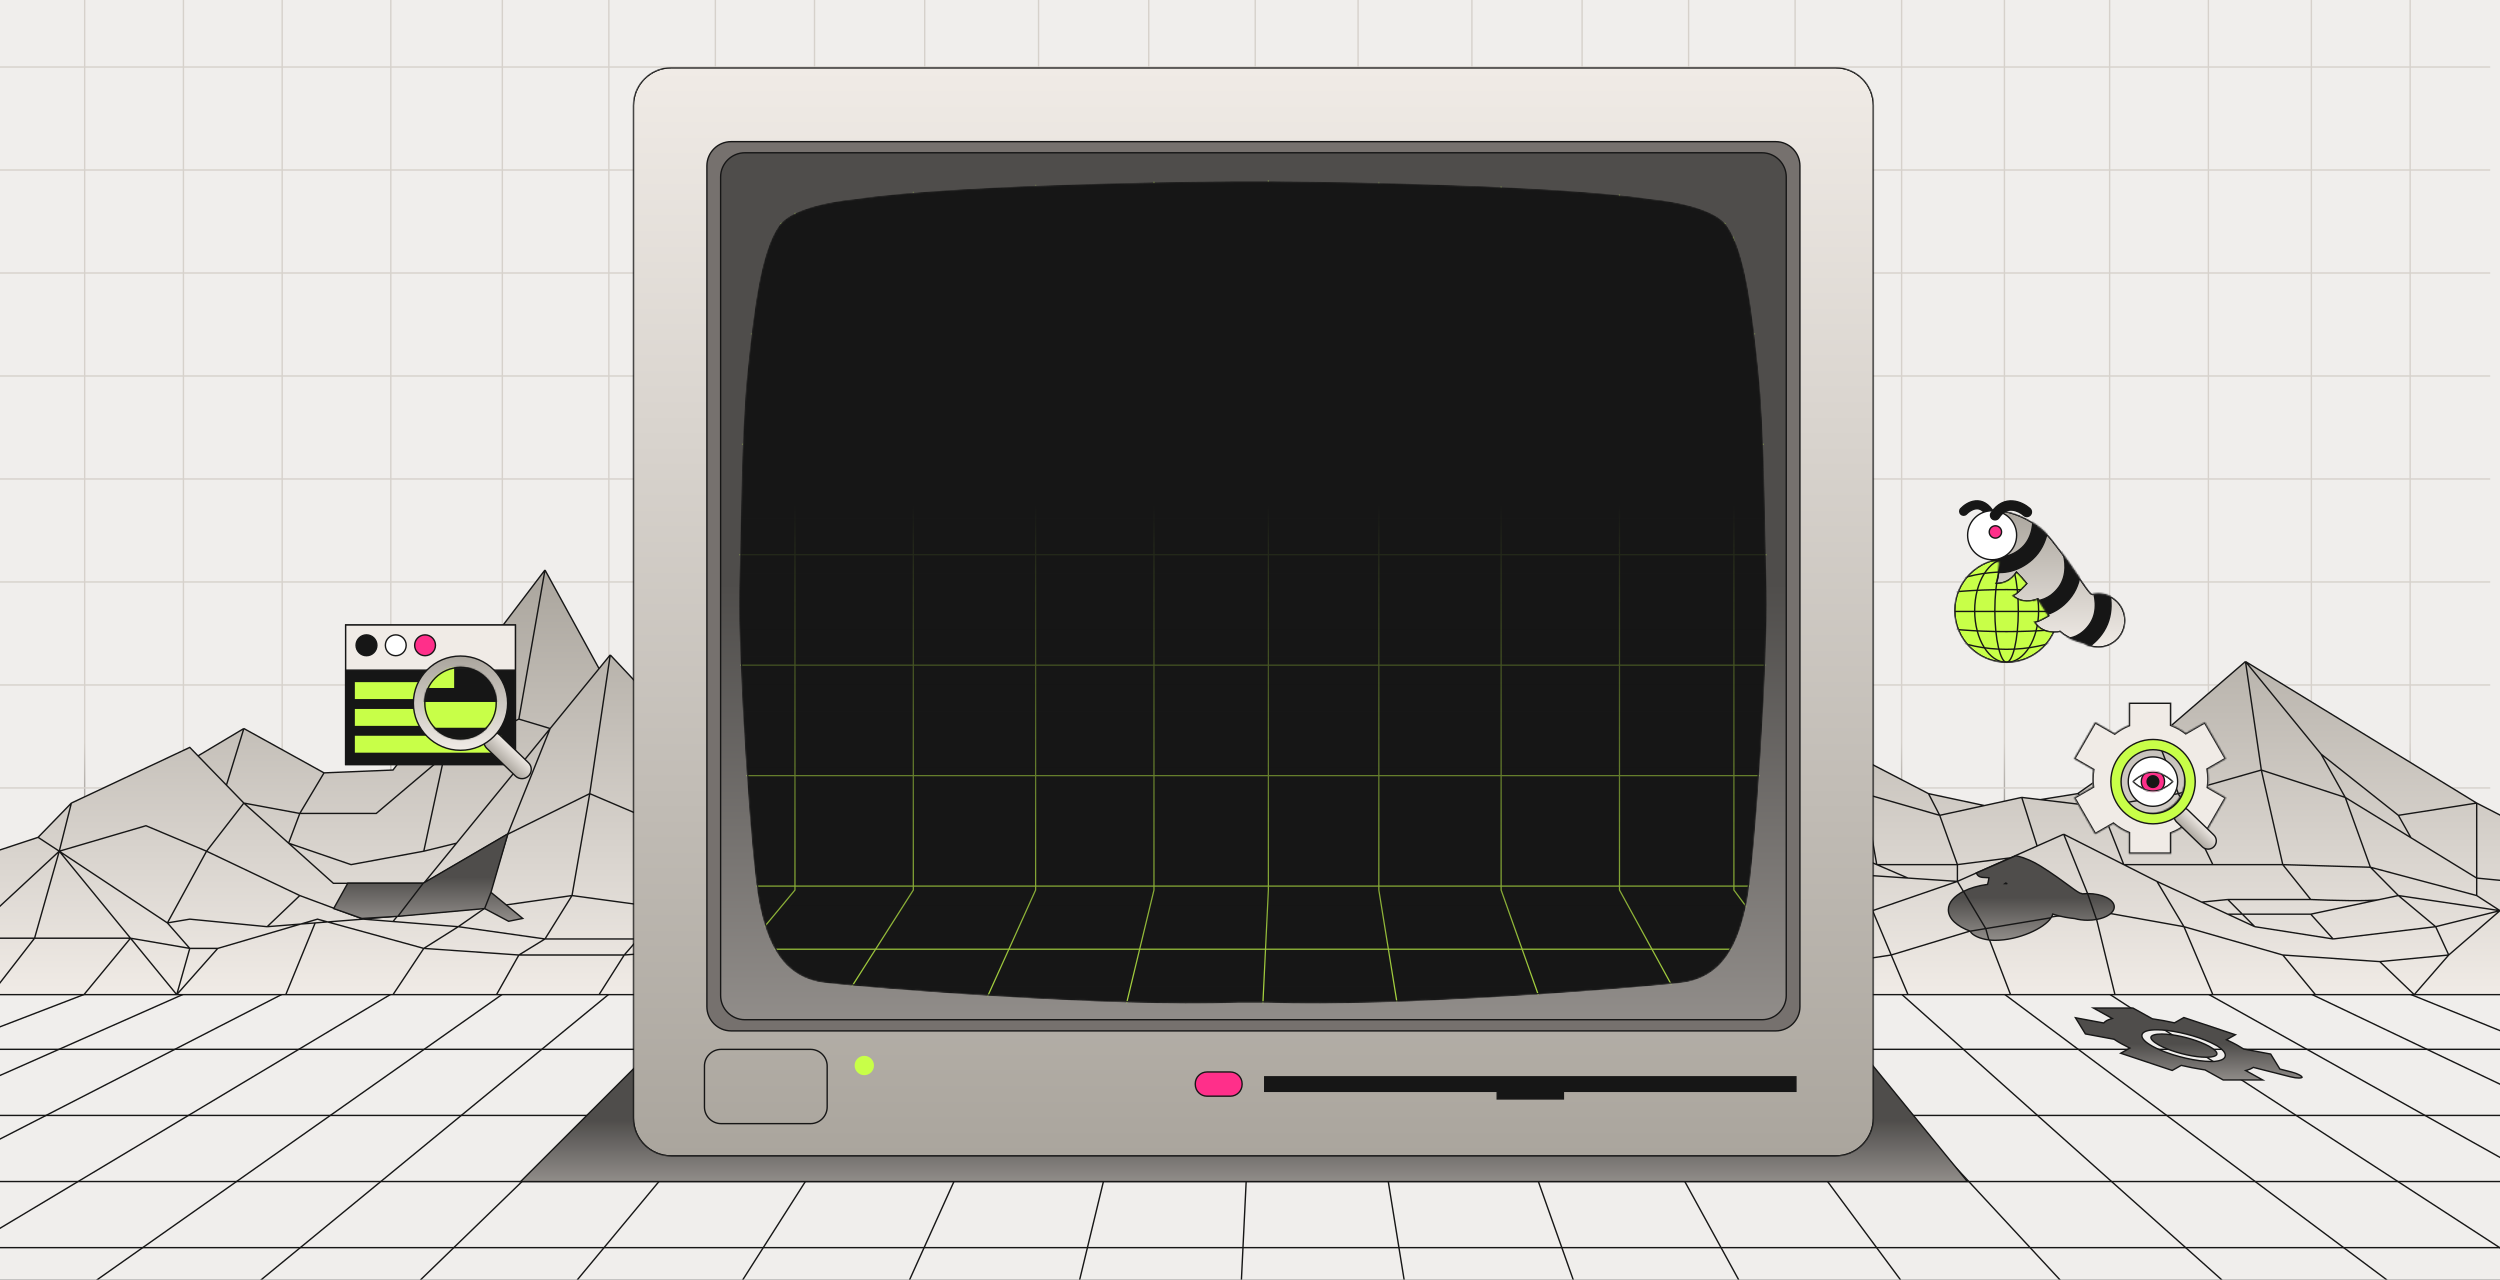 <svg width="1772" height="907" viewBox="0 0 1772 907" fill="none" xmlns="http://www.w3.org/2000/svg">
<rect x="0" y="0" width="1772" height="907" fill="#333333" stroke="none"/>
<g clip-path="url(#clip0_176_8138)">
<rect width="1772" height="907" fill="#F0EEEC"/>
<path d="M1852.87 1027.5L1420.75 704.71V-328M1709.7 1027.5L1347.86 704.71V-328M1571.73 1027.5L1272.37 704.71V-328M1436.37 1027.5L1196.88 704.71V-328M1298.4 1027.5L1121.39 704.71V-328M1157.83 1027.5L1043.29 704.71V-328M1014.66 1027.5L962.597 704.71V-328M874.09 1027.5L889.709 704.71V-328M736.123 1027.5L814.218 704.71V-328M590.347 1027.5L736.123 704.71V-328M449.778 1027.5L655.426 704.71V-328M309.208 1027.5L577.332 704.71V-328M173.844 1027.5L507.047 704.71V-328M38.481 1027.5L431.556 704.71V-328M-102.089 1027.5L356.064 704.71V-328M1992.12 1027.5L1495.31 704.71V-328M-262 1027.5L277.007 704.71V-328M-429 1027.5L200.007 704.71V-328M2142.12 1027.5L1565.31 704.71V-328M-599 1027.5L130.007 704.71V-328M2315.12 1027.5L1638.31 704.71V-328M-779 1027.5L60.007 704.71V-328M2505.12 1027.5L1708.31 704.71V-328" stroke="url(#paint0_linear_176_8138)"/>
<path d="M-33 47.5H1765.07" stroke="#D6D1CB"/>
<path d="M-33 120.5H1765.07" stroke="#D6D1CB"/>
<path d="M-33 193.5H1765.07" stroke="#D6D1CB"/>
<path d="M-33 266.5H1765.07" stroke="#D6D1CB"/>
<path d="M-33 339.5H1765.07" stroke="#D6D1CB"/>
<path d="M-33 412.5H1765.07" stroke="#D6D1CB"/>
<path d="M-33 485.5H1765.07" stroke="#D6D1CB"/>
<path d="M-33 558.5H1765.07" stroke="#D6D1CB"/>
<path d="M-33 631.5H1765.07" stroke="#D6D1CB"/>
<path d="M-33 704.5H1765.55" stroke="#D6D1CB"/>
<path d="M-363.499 743.759H2103.01" stroke="#161616"/>
<path d="M-363.499 790.616H2103.01" stroke="#161616"/>
<path d="M-363.499 837.469H2103.01" stroke="#161616"/>
<path d="M-363.499 884.328H2103.01" stroke="#161616"/>
<path d="M50.59 569.216L134.513 529.751L140.36 535.771L172.84 516.373L229.67 547.811L278.57 545.804L332.426 474.902L386.282 404L424.609 473.912L432.539 464.2L511.169 547.811L543.882 556.507L576.595 543.129L637.39 480.922L700.827 545.804L714.044 551.885L761.622 500.989L808.539 529.082L863.387 420.722L923.52 509.684L976.385 529.751L1016.36 500.989L1046.43 458.849L1108.55 556.507L1140.93 552.864L1193.13 529.751L1259.21 486.942L1312.74 534.433L1366.92 562.527L1406.57 570.979L1433 565.202L1446.22 566.776L1472.65 562.527L1528.82 523.062L1591.6 468.882L1755.48 569.216L1831 608.011C1830.33 613.585 1829 625.687 1829 629.5V653.5L1835 705H1711.21H1641.16H1568.47H1499.09H1425.07H1352.39H1283.66H1208.33H1140.93H1063.61H991.584H923.52H856.118H780.125H707.435H637.39H563.379H493.333H424.609H351.92H278.57H202.559H125.262H59.5H-6.5H-27.5L-24.5 664.994L-31.5 612.849L27 593.5L50.59 569.216Z" fill="url(#paint1_linear_176_8138)"/>
<path d="M134.513 672.224H154.338M134.513 672.224L118.654 654.164M134.513 672.224L125.262 705M134.513 672.224L92.5 664.994M154.338 672.224L225.044 651.489L300.377 672.224M154.338 672.224L125.262 705M300.377 672.224L367.779 676.907M300.377 672.224L278.57 705M300.377 672.224L324.827 656.84M367.779 676.907H442.451M367.779 676.907L386.282 665.536M367.779 676.907L351.92 705M442.451 676.907L506.549 672.224M442.451 676.907L424.609 705M442.451 676.907L452.363 665.536M506.549 672.224L576.595 681.589M506.549 672.224L527.034 656.84M506.549 672.224L493.333 705M576.595 681.589L645.98 672.224M576.595 681.589L563.379 705M576.595 681.589L592.455 665.536M645.98 672.224L714.044 665.536M645.98 672.224L653.91 651.489M645.98 672.224L637.39 705M714.044 665.536L788.054 676.907M714.044 665.536L723.295 626.071M714.044 665.536L707.435 705M788.054 676.907L856.118 681.589M788.054 676.907L780.125 705M788.054 676.907V651.489M856.118 681.589L923.52 665.536M856.118 681.589V656.84M856.118 681.589V705M923.52 665.536L991.584 656.84M923.52 665.536V705M923.52 665.536V645.469M991.584 656.84L1063.61 665.536M991.584 656.84V614.7M991.584 656.84V705M1063.61 665.536L1132.34 681.589M1063.61 665.536V705M1063.61 665.536L1057 645.469M1132.34 681.589H1201.72M1132.34 681.589L1123.75 656.84M1132.34 681.589L1140.93 705M1201.72 681.589L1274.41 686.94M1201.72 681.589L1208.33 705M1201.72 681.589L1193.13 656.84M1274.41 686.94L1340.49 676.907M1274.41 686.94L1283.66 705M1274.41 686.94L1259.21 656.84M1340.49 676.907L1406.57 656.84M1340.49 676.907L1352.39 705M1340.49 676.907L1327.28 645.469M1406.57 656.84L1484.55 645.469M1406.57 656.84L1425.07 705M1406.57 656.84L1387.41 624.733M1484.55 645.469L1547.99 656.84M1484.55 645.469L1499.09 705M1484.55 645.469L1462.74 591.289M1547.99 656.84L1618.03 676.907M1547.99 656.84L1528.82 624.733M1547.99 656.84L1568.47 705M1618.03 676.907L1686.76 681.589M1618.03 676.907L1641.16 705H1711.21M1686.76 681.589L1735.66 676.907M1686.76 681.589L1711.21 705M1735.66 676.907L1711.21 705M1735.66 676.907L1726.4 656.84M1735.66 676.907L1772 645.469M189.361 656.84L134.513 651.489L118.654 654.164M189.361 656.84L212.489 634.767M189.361 656.84L223.392 654.164M257.424 651.489L343.99 643.5M257.424 651.489L212.489 634.767M257.424 651.489L278.57 653.168M257.424 651.489L223.392 654.164M324.827 656.84L386.282 665.536M324.827 656.84L278.57 653.168M324.827 656.84L343.99 643.5M386.282 665.536H452.363M386.282 665.536L405.445 634.767M452.363 665.536L527.034 656.84M452.363 665.536L469.544 643.5M527.034 656.84L592.455 665.536M527.034 656.84H604.349M527.034 656.84L469.544 643.5M527.034 656.84L550.163 634.767M592.455 665.536L653.91 651.489M592.455 665.536L604.349 656.84M653.91 651.489L675.717 643.5M723.295 626.071L745.449 634.767M723.295 626.071L675.717 643.5M723.295 626.071L796.645 608.011M723.295 626.071L745.449 603.329M788.054 651.489L856.118 656.84M788.054 651.489L745.449 634.767M788.054 651.489L796.645 634.767M856.118 656.84L923.52 645.469M856.118 656.84V645.469M923.52 645.469L991.584 614.7M923.52 645.469V634.767M991.584 614.7L1057 645.469M991.584 614.7C1010.75 616.261 1050.66 619.382 1057 619.382M991.584 614.7L923.52 634.767M991.584 614.7L981.671 572.56M1057 645.469L1123.75 656.84M1057 645.469V619.382M1123.75 656.84H1193.13M1123.75 656.84L1117.14 634.767M1193.13 656.84H1259.21M1193.13 656.84L1180.58 624.733M1259.21 656.84L1327.28 645.469M1259.21 656.84L1246 614.7M1327.28 645.469L1387.41 624.733M1327.28 645.469L1308.11 619.382M1387.41 624.733L1352.39 622.37M1387.41 624.733L1425.07 608.011M1387.41 624.733V612.849M1462.74 591.289L1505.34 612.849M1462.74 591.289L1443.91 599.65M1528.82 624.733L1560.54 639.411M1528.82 624.733L1505.34 612.849M1598.21 656.84L1653.71 665.536M1598.21 656.84L1579.04 647.972M1598.21 656.84L1579.04 637.576M1653.71 665.536L1726.4 656.84M1653.71 665.536L1637.86 647.972M1726.4 656.84L1699.97 634.767M1726.4 656.84L1772 645.469M1579.04 647.972H1637.86M1579.04 647.972L1560.54 639.411M1637.86 647.972L1686.76 637.576M1699.97 634.767L1772 645.469M1699.97 634.767L1686.76 637.576M1699.97 634.767L1680.15 614.7M1772 645.469L1755.48 634.767M1772 645.469L1835 705M1772 645.469L1829 653.5M1686.76 637.576C1679.88 639.037 1651.29 638.185 1637.86 637.576M1637.86 637.576H1579.04M1637.86 637.576L1618.03 612.849M1579.04 637.576L1560.54 639.411M1308.11 619.382L1246 614.7M1308.11 619.382L1352.39 622.37M1308.11 619.382V603.329M1246 614.7L1180.58 624.733M1246 614.7L1239.39 565.202M1180.58 624.733L1117.14 634.767M1180.58 624.733L1173.97 591.289M1117.14 634.767C1099.74 629.639 1063.35 619.382 1057 619.382M1117.14 634.767L1108.55 585.269M1057 619.382L1046.43 556.507M923.52 634.767L856.118 645.469M923.52 634.767V597.643M856.118 645.469L796.645 634.767M856.118 645.469V603.329M796.645 634.767H745.449M796.645 634.767V608.011M675.717 643.5L604.349 656.84M675.717 643.5L614.261 647.972M675.717 643.5L682.985 619.382M604.349 656.84L614.261 647.972M469.544 643.5L405.445 634.767M469.544 643.5L485.403 591.289M405.445 634.767L343.99 643.5M405.445 634.767L418.001 562.527M343.99 643.5L359.849 591.289M212.489 634.767L146.408 603.329M146.408 603.329L103.455 585.269L42 603.329M146.408 603.329L172.84 569.216M146.408 603.329L118.654 654.164M42 603.329L50.59 569.216M42 603.329L118.654 654.164M42 603.329L92.5 664.994M42 603.329L24.5 664.994M42 603.329L-24.5 664.994M42 603.329L27 593.5M50.59 569.216L134.513 529.751L140.36 535.771M50.59 569.216L27 593.5M172.84 569.216L204.559 597.643M172.84 569.216L212.489 576.573M172.84 569.216L160.498 556.507M300.377 626.071H236.278L204.559 597.643M300.377 626.071L278.57 653.168M300.377 626.071L323.587 597.643M300.377 626.071L359.849 591.289M432.539 464.2L424.609 473.912M432.539 464.2L511.169 547.811M432.539 464.2L418.001 562.527M563.379 603.329L622.852 614.7M563.379 603.329L511.169 547.811M563.379 603.329L576.595 565.202M563.379 603.329L550.163 634.767M622.852 614.7L682.985 619.382M622.852 614.7L614.261 647.972M622.852 614.7C622.852 609.349 629.46 573.675 632.764 556.507M682.985 619.382L745.449 603.329M682.985 619.382L689.594 576.573M745.449 603.329L803.914 556.507M745.449 603.329V585.269M803.914 556.507L863.387 523.062M803.914 556.507L863.387 565.202M863.387 523.062L923.52 535.771M863.387 523.062L803.914 552.864M863.387 523.062V420.722M863.387 523.062V565.202M923.52 535.771L986.297 543.129M923.52 535.771L863.387 565.202M923.52 535.771V597.643M923.52 535.771V509.684M986.297 543.129L1016.36 500.989M986.297 543.129L981.671 572.56M1046.43 458.849L1108.55 556.507M1046.43 458.849L1016.36 500.989M1046.43 458.849V556.507M1108.55 556.507L1140.93 552.864M1108.55 556.507L1146.29 576.573M1108.55 556.507V585.269M1173.97 591.289L1161.39 584.6M1173.97 591.289L1108.55 585.269M1173.97 591.289L1206.68 578.246M1239.39 565.202L1206.68 578.246M1239.39 565.202L1267.8 580.966M1308.11 603.329L1330.25 612.849M1308.11 603.329L1267.8 580.966M1352.39 622.37L1330.25 612.849M1330.25 612.849H1387.41M1330.25 612.849L1321.33 562.527M1387.41 612.849L1425.07 608.011M1387.41 612.849L1374.85 577.911M1425.07 608.011L1443.91 599.65M1505.34 612.849H1568.47M1505.34 612.849L1489.17 571.891M1568.47 612.849H1618.03M1568.47 612.849L1544.02 562.527M1618.03 612.849L1680.15 614.7M1618.03 612.849L1602.83 545.804M1680.15 614.7L1755.48 634.767M1680.15 614.7L1662.31 565.202M1755.48 634.767V622.37M1755.48 622.37V569.216M1755.48 622.37L1708.89 593.786M1755.48 622.37L1829 629.5M1662.31 565.202L1602.83 545.804M1662.31 565.202L1645.12 534.433M1662.31 565.202L1708.89 593.786M1602.83 545.804L1544.02 562.527M1602.83 545.804L1591.6 468.882M1544.02 562.527L1489.17 571.891M1544.02 562.527L1528.82 523.062M1489.17 571.891L1446.22 566.776M1489.17 571.891L1472.65 562.527M1433 565.202L1406.57 570.979M1433 565.202L1446.22 566.776M1433 565.202L1443.91 599.65M1374.85 577.911L1321.33 562.527M1374.85 577.911L1406.57 570.979M1374.85 577.911L1366.92 562.527M1321.33 562.527L1259.21 545.804M1321.33 562.527L1312.74 534.433M1259.21 545.804L1208.33 562.527M1259.21 545.804L1267.8 580.966M1259.21 545.804V486.942M1208.33 562.527L1161.39 584.6M1208.33 562.527L1206.68 578.246M1208.33 562.527L1193.13 529.751M1161.39 584.6L1146.29 576.573M204.559 597.643L248.833 612.849L300.377 603.329M204.559 597.643L212.489 576.573M300.377 603.329L323.587 597.643M300.377 603.329L314.914 535.771M323.587 597.643L389.941 516.373M389.941 516.373L367.779 509.684M389.941 516.373L424.609 473.912M389.941 516.373L359.849 591.289M367.779 509.684L314.914 535.771M367.779 509.684L386.282 404M314.914 535.771L266.675 576.573H212.489M314.914 535.771L332.426 474.902M212.489 576.573L229.67 547.811M160.498 556.507L172.84 516.373M160.498 556.507L140.36 535.771M172.84 516.373L140.36 535.771M172.84 516.373L229.67 547.811M229.67 547.811L278.57 545.804L332.426 474.902M386.282 404L424.609 473.912M386.282 404L332.426 474.902M511.169 547.811L543.882 556.507M511.169 547.811L485.403 591.289M576.595 565.202L632.764 556.507M576.595 565.202L543.882 556.507M576.595 565.202V543.129M632.764 556.507L689.594 576.573M632.764 556.507C632.764 550.62 635.848 503.664 637.39 480.922M689.594 576.573L745.449 585.269M689.594 576.573L700.827 545.804M745.449 585.269L796.645 556.507L803.914 552.864M745.449 585.269L751.71 569.216M803.914 552.864L808.539 529.082M803.914 552.864L796.645 608.011M808.539 529.082L863.387 420.722M808.539 529.082L761.622 500.989M808.539 529.082L780.125 549.149M863.387 420.722L923.52 509.684M923.52 509.684L976.385 529.751L1016.36 500.989M543.882 556.507L576.595 543.129M576.595 543.129L637.39 480.922M637.39 480.922L700.827 545.804M700.827 545.804L714.044 551.885M751.71 569.216L714.044 551.885M751.71 569.216L761.622 551.885M751.71 569.216L780.125 549.149M761.622 500.989L714.044 551.885M761.622 500.989V551.885M714.044 551.885H761.622M359.849 591.289L418.001 562.527M418.001 562.527L485.403 591.289M485.403 591.289L550.163 634.767M550.163 634.767L614.261 647.972M796.645 608.011L856.118 603.329M856.118 603.329L923.52 597.643M856.118 603.329L863.387 565.202M923.52 597.643L981.671 572.56M981.671 572.56L1046.43 556.507M1046.43 556.507L1108.55 585.269M1140.93 552.864L1193.13 529.751M1140.93 552.864L1146.29 576.573M1193.13 529.751L1259.21 486.942M1259.21 486.942L1312.74 534.433M1312.74 534.433L1366.92 562.527M1366.92 562.527L1406.57 570.979M1446.22 566.776L1472.65 562.527M1472.65 562.527L1528.82 523.062M1528.82 523.062L1591.6 468.882M1591.6 468.882L1645.12 534.433M1591.6 468.882L1755.48 569.216M1645.12 534.433L1699.97 577.911M1699.97 577.911L1755.48 569.216M1699.97 577.911L1708.89 593.786M1755.48 569.216L1831 608.011C1830.33 613.585 1829 625.687 1829 629.5M1711.21 705H780.125M1711.21 705H1835M780.125 705H707.435M761.622 551.885L780.125 549.149M707.435 705H637.39M637.39 705H563.379M563.379 705H493.333M493.333 705H424.609M424.609 705H351.92M351.92 705H278.57M278.57 705H202.559M223.392 654.164L202.559 705M202.559 705H125.262M125.262 705H59.5M125.262 705L92.5 664.994M1835 705L1829 653.5M1829 653.5V629.5M59.5 705L92.5 664.994M59.5 705H-6.5M92.5 664.994H24.5M-24.5 664.994L-27.5 705H-6.5M-24.5 664.994H24.5M-24.5 664.994L-31.5 612.849L27 593.5M-6.5 705L24.5 664.994" stroke="#161616"/>
<path d="M236.5 644L246.5 626H300L360 591L348 632.5L370.5 651L360.5 653L343.5 644L282 649.5L256.5 651L236.5 644Z" fill="url(#paint2_linear_176_8138)"/>
<path d="M282 649.5L256.5 651L236.5 644L246.5 626H300M282 649.5L343.5 644M282 649.5L300 626M343.5 644L360.5 653L370.5 651L348 632.5M343.5 644L348 632.5M348 632.5L360 591L300 626" stroke="#161616"/>
<rect x="245" y="443" width="120.316" height="98.721" fill="#F0EBE6" stroke="#161616"/>
<ellipse cx="259.762" cy="457.761" rx="7.38" ry="7.38" fill="url(#paint3_linear_176_8138)" stroke="#161616"/>
<ellipse cx="280.056" cy="457.761" rx="7.38" ry="7.38" fill="#F0EBE6" stroke="#161616"/>
<ellipse cx="300.354" cy="457.761" rx="7.38" ry="7.38" fill="#C8FF48" stroke="#161616"/>
<rect x="245" y="443" width="120.316" height="98.721" fill="#F0EBE6" stroke="#161616"/>
<rect x="245" y="475" width="120" height="67" fill="#161616" stroke="#161616"/>
<rect x="251" y="483" width="59" height="13" fill="#C8FF48" stroke="#161616"/>
<rect x="251" y="502" width="105" height="13" fill="#C8FF48" stroke="#161616"/>
<rect x="251" y="521" width="105" height="13" fill="#C8FF48" stroke="#161616"/>
<ellipse cx="259.762" cy="457.38" rx="7.38" ry="7.38" fill="#161616" stroke="#161616"/>
<ellipse cx="280.522" cy="457.38" rx="7.38" ry="7.38" fill="white" stroke="#161616"/>
<ellipse cx="301.283" cy="457.38" rx="7.38" ry="7.38" fill="#FF2F8A" stroke="#161616"/>
<path d="M345.015 530.378L365.403 550.071C368.02 552.599 372.19 552.526 374.717 549.91C377.244 547.293 377.172 543.123 374.556 540.596L354.167 520.902C351.55 518.375 347.38 518.448 344.853 521.064C342.326 523.68 342.398 527.85 345.015 530.378Z" fill="url(#paint4_linear_176_8138)" stroke="#161616"/>
<path d="M326.409 465C344.86 465 359.817 479.958 359.817 498.409C359.817 516.86 344.86 531.817 326.409 531.817C307.958 531.817 293 516.86 293 498.409C293 479.958 307.958 465 326.409 465ZM326.409 473.099C312.431 473.099 301.1 484.431 301.1 498.409C301.1 512.387 312.431 523.719 326.409 523.719C340.387 523.719 351.719 512.387 351.719 498.409C351.719 484.431 340.387 473.099 326.409 473.099Z" fill="url(#paint5_linear_176_8138)"/>
<path d="M326.409 465L326.409 464.5H326.409V465ZM359.817 498.409L360.317 498.409V498.409H359.817ZM326.409 531.817V532.317H326.409L326.409 531.817ZM293 498.409H292.5V498.409L293 498.409ZM326.409 473.099L326.409 472.599H326.409V473.099ZM301.1 498.409H300.6V498.409L301.1 498.409ZM326.409 523.719V524.219H326.409L326.409 523.719ZM351.719 498.409L352.219 498.409V498.409H351.719ZM326.409 465L326.409 465.5C344.584 465.5 359.317 480.234 359.317 498.409H359.817H360.317C360.317 479.682 345.136 464.5 326.409 464.5L326.409 465ZM359.817 498.409L359.317 498.409C359.317 516.584 344.584 531.317 326.409 531.317L326.409 531.817L326.409 532.317C345.136 532.317 360.317 517.136 360.317 498.409L359.817 498.409ZM326.409 531.817V531.317C308.234 531.317 293.5 516.584 293.5 498.409L293 498.409L292.5 498.409C292.5 517.136 307.682 532.317 326.409 532.317V531.817ZM293 498.409H293.5C293.5 480.234 308.234 465.5 326.409 465.5V465V464.5C307.682 464.5 292.5 479.682 292.5 498.409H293ZM326.409 473.099V472.599C312.155 472.599 300.6 484.155 300.6 498.409H301.1H301.6C301.6 484.707 312.707 473.599 326.409 473.599V473.099ZM301.1 498.409L300.6 498.409C300.6 512.663 312.155 524.219 326.409 524.219V523.719V523.219C312.707 523.219 301.6 512.111 301.6 498.409L301.1 498.409ZM326.409 523.719L326.409 524.219C340.663 524.219 352.219 512.663 352.219 498.409L351.719 498.409L351.219 498.409C351.219 512.111 340.111 523.219 326.409 523.219L326.409 523.719ZM351.719 498.409H352.219C352.219 484.155 340.663 472.599 326.409 472.599L326.409 473.099L326.409 473.599C340.111 473.599 351.219 484.707 351.219 498.409H351.719Z" fill="#161616"/>
<mask id="mask0_176_8138" style="mask-type:alpha" maskUnits="userSpaceOnUse" x="300" y="472" width="53" height="53">
<circle cx="326.409" cy="498.409" r="25.31" fill="#E2DEDA" stroke="#2D2C2B"/>
</mask>
<g mask="url(#mask0_176_8138)">
<rect x="226" y="457" width="178" height="99.383" fill="#161616" stroke="#161616"/>
<rect x="234.9" y="468.867" width="87.517" height="19.283" fill="#C8FF48" stroke="#161616"/>
<rect x="234.9" y="497.05" width="155.75" height="19.283" fill="#C8FF48" stroke="#161616"/>
<circle cx="326.409" cy="498.409" r="25.31" stroke="#161616"/>
</g>
<mask id="mask1_176_8138" style="mask-type:alpha" maskUnits="userSpaceOnUse" x="1385" y="395" width="75" height="75">
<circle cx="1422.26" cy="432.74" r="36.76" fill="#D9D9D9" stroke="black"/>
</mask>
<g mask="url(#mask1_176_8138)">
<circle cx="1422.26" cy="432.74" r="36.76" fill="#C8FF48" stroke="#161616"/>
<path d="M1422.31 396.082C1428.47 396.082 1434.13 400.095 1438.26 406.745C1442.4 413.387 1444.97 422.595 1444.97 432.791C1444.97 442.988 1442.4 452.195 1438.26 458.837C1434.13 465.487 1428.47 469.5 1422.31 469.5C1416.15 469.5 1410.5 465.487 1406.36 458.837C1402.22 452.195 1399.65 442.988 1399.65 432.791C1399.65 422.595 1402.22 413.387 1406.36 406.745C1410.5 400.095 1416.15 396.082 1422.31 396.082Z" stroke="#161616"/>
<path d="M1422.26 395.98C1423.18 395.98 1424.21 396.784 1425.26 398.653C1426.28 400.48 1427.22 403.157 1428.01 406.508C1429.6 413.203 1430.58 422.478 1430.58 432.74C1430.58 443.002 1429.6 452.277 1428.01 458.972C1427.22 462.323 1426.28 465.001 1425.26 466.828C1424.21 468.697 1423.18 469.5 1422.26 469.5C1421.34 469.5 1420.31 468.697 1419.26 466.828C1418.24 465.001 1417.3 462.323 1416.51 458.972C1414.92 452.277 1413.94 443.002 1413.94 432.74C1413.94 422.478 1414.92 413.203 1416.51 406.508C1417.3 403.157 1418.24 400.48 1419.26 398.653C1420.31 396.784 1421.34 395.98 1422.26 395.98Z" stroke="#161616"/>
<path d="M1422.16 417.9C1444.75 417.9 1465.19 419.621 1479.97 422.399C1487.37 423.788 1493.32 425.439 1497.41 427.257C1499.46 428.167 1501.02 429.108 1502.05 430.058C1503.08 431.009 1503.55 431.922 1503.55 432.791C1503.55 433.66 1503.08 434.574 1502.05 435.525C1501.02 436.475 1499.46 437.416 1497.41 438.325C1493.32 440.144 1487.37 441.793 1479.97 443.183C1465.19 445.961 1444.75 447.683 1422.16 447.683C1399.57 447.683 1379.13 445.961 1364.35 443.183C1356.96 441.793 1351 440.144 1346.91 438.325C1344.86 437.415 1343.31 436.475 1342.28 435.525C1341.24 434.574 1340.77 433.66 1340.77 432.791C1340.77 431.922 1341.24 431.009 1342.28 430.058C1343.31 429.108 1344.86 428.167 1346.91 427.257C1351 425.439 1356.96 423.788 1364.35 422.399C1379.13 419.621 1399.57 417.9 1422.16 417.9Z" stroke="#161616"/>
<path d="M1384.95 433.389H1459.52" stroke="#161616"/>
<path d="M1422.16 405.347C1437.95 405.347 1452.22 408.464 1462.52 413.481C1472.85 418.515 1479.04 425.373 1479.04 432.792C1479.04 440.21 1472.85 447.068 1462.52 452.101C1452.22 457.118 1437.95 460.235 1422.16 460.235C1406.38 460.235 1392.11 457.118 1381.81 452.101C1371.47 447.068 1365.28 440.21 1365.28 432.792C1365.28 425.374 1371.47 418.515 1381.81 413.481C1392.11 408.464 1406.38 405.347 1422.16 405.347Z" stroke="#161616"/>
<circle cx="1422.26" cy="432.74" r="36.76" stroke="#161616"/>
</g>
<mask id="mask2_176_8138" style="mask-type:alpha" maskUnits="userSpaceOnUse" x="1406" y="361" width="101" height="99">
<path d="M1412.71 361.695C1420.88 361.459 1440.75 365.776 1454.42 383.003C1462.91 393.695 1469.41 403.282 1474.11 410.187C1476.47 413.643 1478.36 416.414 1479.82 418.322C1480.55 419.278 1481.16 419.999 1481.66 420.478C1481.91 420.717 1482.12 420.883 1482.28 420.987C1482.46 421.093 1482.55 421.108 1482.58 421.108C1482.82 421.108 1483.01 421.217 1483.16 421.35C1484.47 421.064 1485.83 420.912 1487.22 420.912C1497.65 420.912 1506.11 429.369 1506.11 439.802C1506.11 450.235 1497.65 458.693 1487.22 458.693C1483.37 458.693 1479.78 457.538 1476.8 455.558C1475.04 455.148 1473.23 454.631 1471.42 453.985C1467.41 452.551 1463.41 450.477 1460.11 447.535C1459.66 447.701 1459.16 447.851 1458.62 447.982L1458.59 447.989L1458.55 447.993C1450.08 448.821 1445.16 445.292 1442.49 441.578L1441.98 440.872L1442.84 440.789C1443.55 440.722 1444.72 440.295 1446.14 439.636C1447.54 438.987 1449.12 438.143 1450.63 437.291C1451.13 437.004 1451.63 436.716 1452.11 436.436C1449.85 432.769 1447.27 428.656 1444.47 424.514L1444.47 424.518C1436.53 427.601 1430.84 425.533 1427.26 422.678L1426.58 422.135L1427.39 421.821C1428.06 421.564 1429.07 420.839 1430.26 419.822C1431.43 418.819 1432.72 417.579 1433.94 416.353C1434.9 415.395 1435.8 414.45 1436.56 413.639C1434.18 410.659 1431.73 407.894 1429.28 405.531C1425.11 411.814 1419.8 413.521 1415.51 413.521H1414.64L1415.07 412.769C1415.43 412.155 1415.77 410.958 1416.06 409.42C1416.35 407.905 1416.59 406.128 1416.78 404.408C1417.08 401.654 1417.25 399.077 1417.3 397.988C1416.54 397.824 1415.78 397.74 1415.04 397.739C1413.51 397.739 1412.23 397.347 1411.18 396.616C1410.14 395.888 1409.36 394.844 1408.79 393.59C1407.66 391.097 1407.35 387.702 1407.53 384.016C1407.88 376.628 1410.19 367.815 1412.25 362.027L1412.36 361.704L1412.71 361.695Z" fill="#D9D9D9"/>
<path d="M1412.71 361.695L1412.72 362.194L1412.72 362.194L1412.71 361.695ZM1454.42 383.003L1454.82 382.692V382.692L1454.42 383.003ZM1474.11 410.187L1473.7 410.468L1474.11 410.187ZM1479.82 418.322L1479.42 418.627L1479.42 418.627L1479.82 418.322ZM1481.66 420.478L1481.31 420.838L1481.31 420.838L1481.66 420.478ZM1482.28 420.987L1482.02 421.413L1482.02 421.413L1482.28 420.987ZM1482.58 421.108L1482.58 420.608H1482.58V421.108ZM1483.16 421.35L1482.83 421.721L1483.02 421.893L1483.27 421.838L1483.16 421.35ZM1487.22 420.912L1487.22 420.412H1487.22L1487.22 420.912ZM1506.11 439.802H1506.61V439.802L1506.11 439.802ZM1487.22 458.693L1487.22 459.193H1487.22L1487.22 458.693ZM1476.8 455.558L1477.07 455.141L1477 455.091L1476.91 455.071L1476.8 455.558ZM1471.42 453.985L1471.25 454.455H1471.25L1471.42 453.985ZM1460.11 447.535L1460.45 447.162L1460.22 446.963L1459.94 447.066L1460.11 447.535ZM1458.62 447.982L1458.74 448.468L1458.74 448.468L1458.62 447.982ZM1458.59 447.989L1458.64 448.486L1458.67 448.483L1458.7 448.476L1458.59 447.989ZM1458.55 447.993L1458.6 448.491L1458.61 448.49L1458.55 447.993ZM1442.49 441.578L1442.89 441.286L1442.89 441.286L1442.49 441.578ZM1441.98 440.872L1441.93 440.375L1441.06 440.458L1441.57 441.164L1441.98 440.872ZM1442.84 440.789L1442.89 441.287H1442.89L1442.84 440.789ZM1446.14 439.636L1446.35 440.09L1446.35 440.09L1446.14 439.636ZM1450.63 437.291L1450.87 437.726H1450.87L1450.63 437.291ZM1452.11 436.436L1452.36 436.867L1452.8 436.609L1452.53 436.174L1452.11 436.436ZM1444.47 424.514L1444.89 424.234L1444.63 423.849L1444.22 424.08L1444.47 424.514ZM1444.47 424.518L1444.65 424.984L1444.68 424.97L1444.71 424.952L1444.47 424.518ZM1427.26 422.678L1426.95 423.069L1426.95 423.069L1427.26 422.678ZM1426.58 422.135L1426.4 421.669L1425.59 421.983L1426.27 422.526L1426.58 422.135ZM1427.39 421.821L1427.21 421.354L1427.21 421.354L1427.39 421.821ZM1430.26 419.822L1430.58 420.201L1430.58 420.201L1430.26 419.822ZM1433.94 416.353L1434.3 416.705L1434.3 416.705L1433.94 416.353ZM1436.56 413.639L1436.92 413.98L1437.22 413.665L1436.95 413.327L1436.56 413.639ZM1429.28 405.531L1429.63 405.172L1429.2 404.755L1428.87 405.255L1429.28 405.531ZM1415.51 413.521V414.021H1415.51L1415.51 413.521ZM1414.64 413.521L1414.2 413.269L1413.77 414.021H1414.64V413.521ZM1415.07 412.769L1415.51 413.021L1415.51 413.021L1415.07 412.769ZM1416.06 409.42L1416.55 409.514L1416.55 409.514L1416.06 409.42ZM1416.78 404.408L1417.28 404.463L1417.28 404.463L1416.78 404.408ZM1417.3 397.988L1417.8 398.014L1417.83 397.589L1417.41 397.5L1417.3 397.988ZM1415.04 397.739L1415.04 397.239H1415.04V397.739ZM1411.18 396.616L1410.9 397.027L1410.9 397.027L1411.18 396.616ZM1408.79 393.59L1408.34 393.796L1408.34 393.796L1408.79 393.59ZM1407.53 384.016L1407.03 383.992L1407.03 383.992L1407.53 384.016ZM1412.25 362.027L1412.72 362.194L1412.72 362.194L1412.25 362.027ZM1412.36 361.704L1412.35 361.205L1412.01 361.214L1411.89 361.537L1412.36 361.704ZM1412.71 361.695L1412.72 362.194C1420.77 361.962 1440.48 366.233 1454.03 383.314L1454.42 383.003L1454.82 382.692C1441.03 365.318 1420.99 360.956 1412.69 361.195L1412.71 361.695ZM1454.42 383.003L1454.03 383.314C1462.5 393.99 1469 403.564 1473.7 410.468L1474.11 410.187L1474.53 409.905C1469.83 403.001 1463.31 393.4 1454.82 382.692L1454.42 383.003ZM1474.11 410.187L1473.7 410.468C1476.05 413.92 1477.95 416.705 1479.42 418.627L1479.82 418.322L1480.22 418.018C1478.77 416.124 1476.88 413.367 1474.53 409.905L1474.11 410.187ZM1479.82 418.322L1479.42 418.627C1480.16 419.587 1480.79 420.333 1481.31 420.838L1481.66 420.478L1482.01 420.117C1481.54 419.666 1480.95 418.968 1480.22 418.018L1479.82 418.322ZM1481.66 420.478L1481.31 420.838C1481.58 421.09 1481.81 421.283 1482.02 421.413L1482.28 420.987L1482.55 420.56C1482.42 420.483 1482.24 420.344 1482.01 420.117L1481.66 420.478ZM1482.28 420.987L1482.02 421.413C1482.24 421.543 1482.42 421.608 1482.58 421.608V421.108V420.608C1482.6 420.608 1482.61 420.609 1482.62 420.61C1482.63 420.611 1482.64 420.612 1482.64 420.613C1482.65 420.615 1482.66 420.617 1482.65 420.615C1482.64 420.612 1482.61 420.599 1482.55 420.56L1482.28 420.987ZM1482.58 421.108L1482.58 421.608C1482.66 421.608 1482.74 421.642 1482.83 421.721L1483.16 421.35L1483.5 420.978C1483.29 420.792 1482.98 420.608 1482.58 420.608L1482.58 421.108ZM1483.16 421.35L1483.27 421.838C1484.54 421.56 1485.86 421.412 1487.22 421.412L1487.22 420.912L1487.22 420.412C1485.79 420.412 1484.4 420.568 1483.06 420.861L1483.16 421.35ZM1487.22 420.912V421.412C1497.38 421.412 1505.61 429.645 1505.61 439.802L1506.11 439.802L1506.61 439.802C1506.61 429.093 1497.93 420.412 1487.22 420.412L1487.22 420.912ZM1506.11 439.802H1505.61C1505.61 449.959 1497.38 458.193 1487.22 458.193V458.693L1487.22 459.193C1497.93 459.193 1506.61 450.511 1506.61 439.802H1506.11ZM1487.22 458.693L1487.22 458.193C1483.47 458.193 1479.98 457.069 1477.07 455.141L1476.8 455.558L1476.52 455.975C1479.59 458.007 1483.27 459.193 1487.22 459.193L1487.22 458.693ZM1476.8 455.558L1476.91 455.071C1475.17 454.664 1473.38 454.153 1471.59 453.514L1471.42 453.985L1471.25 454.455C1473.08 455.109 1474.91 455.631 1476.68 456.045L1476.8 455.558ZM1471.42 453.985L1471.59 453.514C1467.62 452.095 1463.68 450.05 1460.45 447.162L1460.11 447.535L1459.78 447.908C1463.14 450.905 1467.2 453.007 1471.25 454.455L1471.42 453.985ZM1460.11 447.535L1459.94 447.066C1459.51 447.224 1459.03 447.369 1458.51 447.496L1458.62 447.982L1458.74 448.468C1459.3 448.333 1459.81 448.178 1460.29 448.005L1460.11 447.535ZM1458.62 447.982L1458.51 447.495L1458.47 447.503L1458.59 447.989L1458.7 448.476L1458.74 448.468L1458.62 447.982ZM1458.59 447.989L1458.53 447.493L1458.5 447.496L1458.55 447.993L1458.61 448.49L1458.64 448.486L1458.59 447.989ZM1458.55 447.993L1458.51 447.496C1450.23 448.305 1445.47 444.866 1442.89 441.286L1442.49 441.578L1442.08 441.87C1444.85 445.717 1449.94 449.337 1458.6 448.491L1458.55 447.993ZM1442.49 441.578L1442.89 441.286L1442.38 440.58L1441.98 440.872L1441.57 441.164L1442.08 441.87L1442.49 441.578ZM1441.98 440.872L1442.03 441.37L1442.89 441.287L1442.84 440.789L1442.8 440.292L1441.93 440.375L1441.98 440.872ZM1442.84 440.789L1442.89 441.287C1443.69 441.21 1444.93 440.746 1446.35 440.09L1446.14 439.636L1445.93 439.182C1444.5 439.844 1443.41 440.233 1442.8 440.292L1442.84 440.789ZM1446.14 439.636L1446.35 440.09C1447.77 439.432 1449.36 438.581 1450.87 437.726L1450.63 437.291L1450.38 436.856C1448.88 437.704 1447.31 438.541 1445.93 439.182L1446.14 439.636ZM1450.63 437.291L1450.87 437.726C1451.38 437.438 1451.88 437.148 1452.36 436.867L1452.11 436.436L1451.86 436.004C1451.38 436.284 1450.88 436.571 1450.38 436.856L1450.63 437.291ZM1452.11 436.436L1452.53 436.174C1450.28 432.504 1447.69 428.385 1444.89 424.234L1444.47 424.514L1444.06 424.794C1446.85 428.927 1449.43 433.034 1451.68 436.698L1452.11 436.436ZM1444.47 424.514L1444.22 424.08L1444.22 424.084L1444.47 424.518L1444.71 424.952L1444.72 424.948L1444.47 424.514ZM1444.47 424.518L1444.28 424.052C1436.53 427.066 1431.02 425.039 1427.57 422.287L1427.26 422.678L1426.95 423.069C1430.65 426.026 1436.54 428.136 1444.65 424.984L1444.47 424.518ZM1427.26 422.678L1427.57 422.287L1426.89 421.744L1426.58 422.135L1426.27 422.526L1426.95 423.069L1427.26 422.678ZM1426.58 422.135L1426.76 422.601L1427.58 422.287L1427.39 421.821L1427.21 421.354L1426.4 421.669L1426.58 422.135ZM1427.39 421.821L1427.58 422.287C1428.33 421.996 1429.4 421.216 1430.58 420.201L1430.26 419.822L1429.93 419.442C1428.74 420.463 1427.79 421.133 1427.21 421.354L1427.39 421.821ZM1430.26 419.822L1430.58 420.201C1431.77 419.186 1433.07 417.936 1434.3 416.705L1433.94 416.353L1433.59 416C1432.37 417.222 1431.09 418.451 1429.93 419.442L1430.26 419.822ZM1433.94 416.353L1434.3 416.705C1435.26 415.743 1436.16 414.794 1436.92 413.98L1436.56 413.639L1436.19 413.297C1435.44 414.105 1434.54 415.047 1433.59 416L1433.94 416.353ZM1436.56 413.639L1436.95 413.327C1434.56 410.335 1432.1 407.553 1429.63 405.172L1429.28 405.531L1428.94 405.891C1431.37 408.235 1433.79 410.982 1436.17 413.951L1436.56 413.639ZM1429.28 405.531L1428.87 405.255C1424.8 411.384 1419.65 413.021 1415.51 413.021L1415.51 413.521L1415.51 414.021C1419.95 414.021 1425.43 412.244 1429.7 405.808L1429.28 405.531ZM1415.51 413.521V413.021H1414.64V413.521V414.021H1415.51V413.521ZM1414.64 413.521L1415.07 413.773L1415.51 413.021L1415.07 412.769L1414.64 412.517L1414.2 413.269L1414.64 413.521ZM1415.07 412.769L1415.51 413.021C1415.91 412.324 1416.26 411.047 1416.55 409.514L1416.06 409.42L1415.57 409.326C1415.28 410.87 1414.95 411.987 1414.64 412.517L1415.07 412.769ZM1416.06 409.42L1416.55 409.514C1416.85 407.98 1417.09 406.189 1417.28 404.463L1416.78 404.408L1416.28 404.354C1416.09 406.068 1415.86 407.83 1415.57 409.326L1416.06 409.42ZM1416.78 404.408L1417.28 404.463C1417.58 401.697 1417.75 399.11 1417.8 398.014L1417.3 397.988L1416.8 397.963C1416.75 399.044 1416.58 401.611 1416.28 404.354L1416.78 404.408ZM1417.3 397.988L1417.41 397.5C1416.61 397.329 1415.82 397.24 1415.04 397.239L1415.04 397.739L1415.04 398.239C1415.75 398.24 1416.46 398.32 1417.2 398.477L1417.3 397.988ZM1415.04 397.739V397.239C1413.6 397.239 1412.42 396.872 1411.47 396.206L1411.18 396.616L1410.9 397.027C1412.04 397.823 1413.42 398.239 1415.04 398.239V397.739ZM1411.18 396.616L1411.47 396.206C1410.51 395.541 1409.79 394.577 1409.25 393.384L1408.79 393.59L1408.34 393.796C1408.93 395.111 1409.76 396.235 1410.9 397.027L1411.18 396.616ZM1408.79 393.59L1409.25 393.384C1408.17 390.999 1407.85 387.699 1408.03 384.039L1407.53 384.016L1407.03 383.992C1406.85 387.704 1407.16 391.194 1408.34 393.796L1408.79 393.59ZM1407.53 384.016L1408.03 384.039C1408.37 376.719 1410.67 367.957 1412.72 362.194L1412.25 362.027L1411.78 361.859C1409.71 367.673 1407.38 376.537 1407.03 383.992L1407.53 384.016ZM1412.25 362.027L1412.72 362.194L1412.84 361.871L1412.36 361.704L1411.89 361.537L1411.78 361.859L1412.25 362.027ZM1412.36 361.704L1412.38 362.204L1412.72 362.194L1412.71 361.695L1412.69 361.195L1412.35 361.205L1412.36 361.704Z" fill="#2D2C2B"/>
</mask>
<g mask="url(#mask2_176_8138)">
<path d="M1412.71 361.695C1420.88 361.459 1440.75 365.776 1454.42 383.003C1462.91 393.695 1469.41 403.282 1474.11 410.187C1476.47 413.643 1478.36 416.414 1479.82 418.322C1480.55 419.278 1481.16 419.999 1481.66 420.478C1481.91 420.717 1482.12 420.883 1482.28 420.987C1482.46 421.094 1482.55 421.108 1482.58 421.108C1482.82 421.108 1483.01 421.217 1483.16 421.35C1484.47 421.064 1485.83 420.912 1487.22 420.912C1497.65 420.912 1506.11 429.369 1506.11 439.802C1506.11 450.235 1497.65 458.693 1487.22 458.693C1483.37 458.693 1479.78 457.538 1476.8 455.558C1475.04 455.148 1473.23 454.631 1471.42 453.985C1467.41 452.551 1463.41 450.477 1460.11 447.535C1459.66 447.701 1459.16 447.851 1458.62 447.982L1458.59 447.989L1458.55 447.993C1450.08 448.821 1445.16 445.292 1442.49 441.578L1441.98 440.872L1442.84 440.789C1443.55 440.722 1444.72 440.296 1446.14 439.637C1447.54 438.988 1449.12 438.143 1450.63 437.291C1451.13 437.004 1451.63 436.716 1452.11 436.436C1449.85 432.769 1447.27 428.656 1444.47 424.514L1444.47 424.518C1436.53 427.601 1430.84 425.533 1427.26 422.678L1426.58 422.135L1427.39 421.821C1428.06 421.565 1429.07 420.84 1430.26 419.822C1431.43 418.819 1432.72 417.579 1433.94 416.353C1434.9 415.395 1435.8 414.45 1436.56 413.639C1434.18 410.659 1431.73 407.894 1429.28 405.531C1425.11 411.814 1419.8 413.521 1415.51 413.521H1414.64L1415.07 412.769C1415.43 412.155 1415.77 410.958 1416.06 409.42C1416.35 407.905 1416.59 406.128 1416.78 404.408C1417.08 401.654 1417.25 399.077 1417.3 397.988C1416.54 397.824 1415.78 397.74 1415.04 397.739C1413.51 397.739 1412.23 397.347 1411.18 396.616C1410.14 395.888 1409.36 394.844 1408.79 393.59C1407.66 391.097 1407.35 387.702 1407.53 384.016C1407.88 376.628 1410.19 367.815 1412.25 362.027L1412.36 361.704L1412.71 361.695Z" fill="url(#paint6_linear_176_8138)"/>
<path d="M1412.71 361.695L1412.72 362.194L1412.72 362.194L1412.71 361.695ZM1454.42 383.003L1454.82 382.692V382.692L1454.42 383.003ZM1474.11 410.187L1473.7 410.468V410.468L1474.11 410.187ZM1479.82 418.322L1479.42 418.627V418.627L1479.82 418.322ZM1481.66 420.478L1481.31 420.838L1481.31 420.838L1481.66 420.478ZM1482.28 420.987L1482.02 421.413L1482.02 421.413L1482.28 420.987ZM1482.58 421.108L1482.58 420.608H1482.58V421.108ZM1483.16 421.35L1482.83 421.721L1483.02 421.893L1483.27 421.838L1483.16 421.35ZM1487.22 420.912V420.412H1487.22L1487.22 420.912ZM1506.11 439.802H1506.61V439.802L1506.11 439.802ZM1487.22 458.693L1487.22 459.193H1487.22V458.693ZM1476.8 455.558L1477.07 455.141L1477 455.091L1476.91 455.071L1476.8 455.558ZM1471.42 453.985L1471.25 454.455H1471.25L1471.42 453.985ZM1460.11 447.535L1460.45 447.162L1460.22 446.963L1459.94 447.066L1460.11 447.535ZM1458.62 447.982L1458.73 448.469L1458.74 448.468L1458.62 447.982ZM1458.59 447.989L1458.64 448.486L1458.67 448.483L1458.7 448.477L1458.59 447.989ZM1458.55 447.993L1458.6 448.491L1458.61 448.49L1458.55 447.993ZM1442.49 441.578L1442.89 441.286L1442.89 441.286L1442.49 441.578ZM1441.98 440.872L1441.93 440.375L1441.06 440.458L1441.57 441.164L1441.98 440.872ZM1442.84 440.789L1442.89 441.287H1442.89L1442.84 440.789ZM1446.14 439.637L1446.35 440.091H1446.35L1446.14 439.637ZM1450.63 437.291L1450.87 437.726V437.726L1450.63 437.291ZM1452.11 436.436L1452.36 436.867L1452.8 436.609L1452.53 436.174L1452.11 436.436ZM1444.47 424.514L1444.89 424.234L1444.63 423.849L1444.22 424.08L1444.47 424.514ZM1444.47 424.518L1444.65 424.984L1444.68 424.97L1444.71 424.952L1444.47 424.518ZM1427.26 422.678L1426.95 423.069L1426.95 423.069L1427.26 422.678ZM1426.58 422.135L1426.4 421.669L1425.59 421.983L1426.27 422.526L1426.58 422.135ZM1427.39 421.821L1427.21 421.354L1427.21 421.354L1427.39 421.821ZM1430.26 419.822L1430.58 420.201L1430.58 420.201L1430.26 419.822ZM1433.94 416.353L1434.3 416.705L1434.3 416.705L1433.94 416.353ZM1436.56 413.639L1436.92 413.98L1437.22 413.665L1436.95 413.327L1436.56 413.639ZM1429.28 405.531L1429.63 405.172L1429.2 404.755L1428.87 405.255L1429.28 405.531ZM1415.51 413.521V414.021H1415.51L1415.51 413.521ZM1414.64 413.521L1414.2 413.269L1413.77 414.021H1414.64V413.521ZM1415.07 412.769L1415.51 413.021L1415.51 413.021L1415.07 412.769ZM1416.06 409.42L1416.55 409.514V409.514L1416.06 409.42ZM1416.78 404.408L1417.28 404.463L1416.78 404.408ZM1417.3 397.988L1417.8 398.014L1417.83 397.589L1417.41 397.5L1417.3 397.988ZM1415.04 397.739L1415.04 397.239H1415.04V397.739ZM1411.18 396.616L1410.9 397.027L1410.9 397.027L1411.18 396.616ZM1408.79 393.59L1408.34 393.796L1408.34 393.796L1408.79 393.59ZM1407.53 384.016L1407.03 383.992L1407.03 383.992L1407.53 384.016ZM1412.25 362.027L1412.72 362.194L1412.72 362.194L1412.25 362.027ZM1412.36 361.704L1412.35 361.205L1412.01 361.214L1411.89 361.537L1412.36 361.704ZM1412.71 361.695L1412.72 362.194C1420.77 361.962 1440.48 366.233 1454.03 383.314L1454.42 383.003L1454.82 382.692C1441.03 365.318 1420.99 360.956 1412.69 361.195L1412.71 361.695ZM1454.42 383.003L1454.03 383.314C1462.5 393.99 1469 403.564 1473.7 410.468L1474.11 410.187L1474.53 409.905C1469.83 403.001 1463.31 393.4 1454.82 382.692L1454.42 383.003ZM1474.11 410.187L1473.7 410.468C1476.05 413.92 1477.95 416.705 1479.42 418.627L1479.82 418.322L1480.22 418.018C1478.77 416.124 1476.88 413.367 1474.53 409.905L1474.11 410.187ZM1479.82 418.322L1479.42 418.627C1480.16 419.587 1480.79 420.333 1481.31 420.838L1481.66 420.478L1482.01 420.117C1481.54 419.666 1480.95 418.968 1480.22 418.018L1479.82 418.322ZM1481.66 420.478L1481.31 420.838C1481.58 421.09 1481.81 421.283 1482.02 421.413L1482.28 420.987L1482.55 420.56C1482.42 420.483 1482.24 420.344 1482.01 420.117L1481.66 420.478ZM1482.28 420.987L1482.02 421.413C1482.24 421.543 1482.42 421.608 1482.58 421.608V421.108V420.608C1482.6 420.608 1482.61 420.609 1482.62 420.61C1482.63 420.611 1482.64 420.612 1482.64 420.613C1482.65 420.615 1482.66 420.617 1482.65 420.615C1482.64 420.612 1482.61 420.599 1482.55 420.56L1482.28 420.987ZM1482.58 421.108L1482.58 421.608C1482.66 421.608 1482.74 421.642 1482.83 421.721L1483.16 421.35L1483.5 420.978C1483.29 420.792 1482.98 420.608 1482.58 420.608L1482.58 421.108ZM1483.16 421.35L1483.27 421.838C1484.54 421.56 1485.86 421.412 1487.22 421.412L1487.22 420.912L1487.22 420.412C1485.79 420.412 1484.4 420.568 1483.06 420.861L1483.16 421.35ZM1487.22 420.912L1487.22 421.412C1497.38 421.412 1505.61 429.645 1505.61 439.802L1506.11 439.802L1506.61 439.802C1506.61 429.093 1497.93 420.412 1487.22 420.412V420.912ZM1506.11 439.802H1505.61C1505.61 449.959 1497.38 458.193 1487.22 458.193L1487.22 458.693V459.193C1497.93 459.193 1506.61 450.511 1506.61 439.802H1506.11ZM1487.22 458.693L1487.22 458.193C1483.47 458.193 1479.98 457.069 1477.07 455.141L1476.8 455.558L1476.52 455.975C1479.59 458.007 1483.26 459.193 1487.22 459.193L1487.22 458.693ZM1476.8 455.558L1476.91 455.071C1475.17 454.664 1473.38 454.153 1471.59 453.514L1471.42 453.985L1471.25 454.455C1473.08 455.109 1474.91 455.631 1476.68 456.045L1476.8 455.558ZM1471.42 453.985L1471.59 453.514C1467.62 452.095 1463.68 450.05 1460.45 447.162L1460.11 447.535L1459.78 447.908C1463.14 450.905 1467.2 453.007 1471.25 454.455L1471.42 453.985ZM1460.11 447.535L1459.94 447.066C1459.51 447.224 1459.03 447.369 1458.51 447.496L1458.62 447.982L1458.74 448.468C1459.3 448.333 1459.81 448.178 1460.29 448.005L1460.11 447.535ZM1458.62 447.982L1458.51 447.494L1458.48 447.502L1458.59 447.989L1458.7 448.477L1458.73 448.469L1458.62 447.982ZM1458.59 447.989L1458.53 447.493L1458.5 447.497L1458.55 447.993L1458.61 448.49L1458.64 448.486L1458.59 447.989ZM1458.55 447.993L1458.51 447.496C1450.23 448.305 1445.47 444.866 1442.89 441.286L1442.49 441.578L1442.08 441.87C1444.85 445.717 1449.94 449.337 1458.6 448.491L1458.55 447.993ZM1442.49 441.578L1442.89 441.286L1442.38 440.58L1441.98 440.872L1441.57 441.164L1442.08 441.87L1442.49 441.578ZM1441.98 440.872L1442.03 441.37L1442.89 441.287L1442.84 440.789L1442.8 440.292L1441.93 440.375L1441.98 440.872ZM1442.84 440.789L1442.89 441.287C1443.69 441.21 1444.93 440.747 1446.35 440.091L1446.14 439.637L1445.93 439.183C1444.5 439.844 1443.41 440.233 1442.8 440.292L1442.84 440.789ZM1446.14 439.637L1446.35 440.091C1447.77 439.433 1449.36 438.581 1450.87 437.726L1450.63 437.291L1450.38 436.856C1448.88 437.705 1447.31 438.542 1445.93 439.183L1446.14 439.637ZM1450.63 437.291L1450.87 437.726C1451.38 437.438 1451.88 437.148 1452.36 436.867L1452.11 436.436L1451.86 436.004C1451.38 436.284 1450.88 436.571 1450.38 436.856L1450.63 437.291ZM1452.11 436.436L1452.53 436.174C1450.28 432.504 1447.69 428.385 1444.89 424.234L1444.47 424.514L1444.06 424.794C1446.85 428.927 1449.43 433.034 1451.68 436.698L1452.11 436.436ZM1444.47 424.514L1444.22 424.08L1444.22 424.084L1444.47 424.518L1444.71 424.952L1444.72 424.948L1444.47 424.514ZM1444.47 424.518L1444.28 424.052C1436.53 427.066 1431.02 425.039 1427.57 422.287L1427.26 422.678L1426.95 423.069C1430.65 426.026 1436.54 428.136 1444.65 424.984L1444.47 424.518ZM1427.26 422.678L1427.57 422.287L1426.89 421.744L1426.58 422.135L1426.27 422.526L1426.95 423.069L1427.26 422.678ZM1426.58 422.135L1426.76 422.601L1427.57 422.287L1427.39 421.821L1427.21 421.354L1426.4 421.669L1426.58 422.135ZM1427.39 421.821L1427.57 422.287C1428.33 421.996 1429.39 421.216 1430.58 420.201L1430.26 419.822L1429.93 419.442C1428.74 420.463 1427.79 421.133 1427.21 421.354L1427.39 421.821ZM1430.26 419.822L1430.58 420.201C1431.77 419.186 1433.07 417.936 1434.3 416.705L1433.94 416.353L1433.59 416C1432.37 417.222 1431.09 418.451 1429.93 419.442L1430.26 419.822ZM1433.94 416.353L1434.3 416.705C1435.26 415.743 1436.16 414.794 1436.92 413.98L1436.56 413.639L1436.19 413.297C1435.44 414.105 1434.54 415.047 1433.59 416L1433.94 416.353ZM1436.56 413.639L1436.95 413.327C1434.56 410.335 1432.1 407.553 1429.63 405.172L1429.28 405.531L1428.94 405.891C1431.37 408.235 1433.79 410.982 1436.17 413.951L1436.56 413.639ZM1429.28 405.531L1428.87 405.255C1424.8 411.384 1419.65 413.021 1415.51 413.021L1415.51 413.521L1415.51 414.021C1419.95 414.021 1425.43 412.244 1429.7 405.808L1429.28 405.531ZM1415.51 413.521V413.021H1414.64V413.521V414.021H1415.51V413.521ZM1414.64 413.521L1415.07 413.773L1415.51 413.021L1415.07 412.769L1414.64 412.517L1414.2 413.269L1414.64 413.521ZM1415.07 412.769L1415.51 413.021C1415.91 412.324 1416.26 411.047 1416.55 409.514L1416.06 409.42L1415.57 409.326C1415.28 410.87 1414.95 411.987 1414.64 412.517L1415.07 412.769ZM1416.06 409.42L1416.55 409.514C1416.85 407.98 1417.09 406.189 1417.28 404.463L1416.78 404.408L1416.28 404.354C1416.09 406.068 1415.86 407.83 1415.57 409.326L1416.06 409.42ZM1416.78 404.408L1417.28 404.463C1417.58 401.697 1417.75 399.11 1417.8 398.014L1417.3 397.988L1416.8 397.963C1416.75 399.044 1416.58 401.611 1416.28 404.354L1416.78 404.408ZM1417.3 397.988L1417.41 397.5C1416.61 397.329 1415.82 397.24 1415.04 397.239L1415.04 397.739L1415.04 398.239C1415.75 398.24 1416.46 398.32 1417.2 398.477L1417.3 397.988ZM1415.04 397.739V397.239C1413.6 397.239 1412.42 396.872 1411.47 396.206L1411.18 396.616L1410.9 397.027C1412.04 397.823 1413.42 398.239 1415.04 398.239V397.739ZM1411.18 396.616L1411.47 396.206C1410.51 395.541 1409.79 394.577 1409.25 393.384L1408.79 393.59L1408.34 393.796C1408.93 395.111 1409.76 396.235 1410.9 397.027L1411.18 396.616ZM1408.79 393.59L1409.25 393.384C1408.17 390.999 1407.85 387.699 1408.03 384.039L1407.53 384.016L1407.03 383.992C1406.85 387.704 1407.16 391.194 1408.34 393.796L1408.79 393.59ZM1407.53 384.016L1408.03 384.039C1408.37 376.719 1410.67 367.957 1412.72 362.194L1412.25 362.027L1411.78 361.859C1409.71 367.673 1407.38 376.537 1407.03 383.992L1407.53 384.016ZM1412.25 362.027L1412.72 362.194L1412.84 361.871L1412.36 361.704L1411.89 361.537L1411.78 361.86L1412.25 362.027ZM1412.36 361.704L1412.38 362.204L1412.72 362.194L1412.71 361.695L1412.69 361.195L1412.35 361.205L1412.36 361.704Z" fill="#161616"/>
<path d="M1451.53 361.962C1452.94 369.835 1452.19 385.758 1440.77 396.286C1429.88 406.317 1416.54 407.336 1409.47 404.259L1413.92 394.046C1416.45 395.147 1425.16 395.516 1433.22 388.094C1440.73 381.17 1441.62 369.831 1440.56 363.933L1451.53 361.962Z" fill="#161616" stroke="#161616"/>
<path d="M1472.16 386.814C1475.1 394.251 1477.51 410.01 1468.4 422.587C1459.71 434.57 1446.83 438.206 1439.29 436.585L1441.63 425.695C1444.33 426.274 1452.95 424.914 1459.38 416.048C1465.38 407.775 1464.01 396.484 1461.8 390.912L1472.16 386.814Z" fill="#161616" stroke="#161616"/>
<path d="M1492.57 411.477C1496 418.702 1499.45 434.264 1491.19 447.421C1483.32 459.957 1470.71 464.444 1463.09 463.329L1464.7 452.306C1467.43 452.705 1475.94 450.773 1481.76 441.498C1487.19 432.844 1485.08 421.67 1482.5 416.257L1492.57 411.477Z" fill="#161616" stroke="#161616"/>
<path d="M1412.71 361.695L1412.72 362.195L1412.72 362.195L1412.71 361.695ZM1454.42 383.003L1454.82 382.693L1454.42 383.003ZM1474.11 410.187L1473.7 410.468L1474.11 410.187ZM1479.82 418.323L1479.42 418.627L1479.42 418.627L1479.82 418.323ZM1481.66 420.478L1481.31 420.838L1481.31 420.838L1481.66 420.478ZM1482.28 420.987L1482.02 421.413L1482.02 421.413L1482.28 420.987ZM1482.58 421.108L1482.58 421.608H1482.58L1482.58 421.108ZM1483.16 421.349L1482.83 421.721L1483.02 421.892L1483.27 421.838L1483.16 421.349ZM1487.22 420.912V420.412V420.912ZM1506.11 439.802L1506.61 439.802V439.802H1506.11ZM1487.22 458.693V459.193V458.693ZM1476.8 455.559L1477.07 455.142L1477 455.093L1476.91 455.072L1476.8 455.559ZM1471.42 453.985L1471.25 454.456H1471.25L1471.42 453.985ZM1460.11 447.536L1460.45 447.163L1460.22 446.963L1459.94 447.066L1460.11 447.536ZM1458.62 447.982L1458.73 448.469L1458.74 448.468L1458.62 447.982ZM1458.59 447.99L1458.65 448.487L1458.67 448.483L1458.7 448.477L1458.59 447.99ZM1458.55 447.994L1458.6 448.491L1458.61 448.49L1458.55 447.994ZM1442.49 441.579L1442.89 441.287L1442.89 441.287L1442.49 441.579ZM1441.98 440.873L1441.93 440.375L1441.06 440.458L1441.57 441.165L1441.98 440.873ZM1442.84 440.79L1442.89 441.287H1442.89L1442.84 440.79ZM1446.14 439.636L1446.35 440.09L1446.35 440.09L1446.14 439.636ZM1450.63 437.292L1450.87 437.727L1450.63 437.292ZM1452.11 436.436L1452.36 436.868L1452.8 436.609L1452.53 436.174L1452.11 436.436ZM1444.47 424.514L1444.89 424.235L1444.66 423.892L1444.28 424.055L1444.47 424.514ZM1444.47 424.517L1444.65 424.983L1444.65 424.98L1444.66 424.977L1444.47 424.517ZM1427.26 422.677L1426.95 423.068L1426.95 423.068L1427.26 422.677ZM1426.58 422.134L1426.4 421.668L1425.59 421.982L1426.27 422.525L1426.58 422.134ZM1427.39 421.821L1427.57 422.287L1427.57 422.287L1427.39 421.821ZM1430.26 419.821L1430.58 420.201L1430.58 420.201L1430.26 419.821ZM1433.94 416.352L1434.3 416.705H1434.3L1433.94 416.352ZM1436.56 413.639L1436.92 413.981L1437.22 413.665L1436.95 413.327L1436.56 413.639ZM1429.28 405.532L1429.63 405.172L1429.2 404.755L1428.86 405.255L1429.28 405.532ZM1415.51 413.52V414.02H1415.51L1415.51 413.52ZM1414.64 413.52L1414.2 413.268L1413.77 414.02H1414.64V413.52ZM1415.07 412.768L1415.51 413.02L1415.51 413.02L1415.07 412.768ZM1416.06 409.419L1416.55 409.513L1416.55 409.513L1416.06 409.419ZM1416.78 404.408L1417.28 404.462L1416.78 404.408ZM1417.3 397.989L1417.8 398.015L1417.82 397.589L1417.41 397.5L1417.3 397.989ZM1415.04 397.74L1415.04 397.24H1415.04L1415.04 397.74ZM1411.18 396.617L1410.9 397.027L1410.9 397.027L1411.18 396.617ZM1408.79 393.59L1408.34 393.796L1408.34 393.796L1408.79 393.59ZM1407.53 384.016L1407.03 383.992L1407.03 383.992L1407.53 384.016ZM1412.25 362.027L1412.72 362.194L1412.72 362.194L1412.25 362.027ZM1412.36 361.705L1412.35 361.205L1412.01 361.215L1411.89 361.538L1412.36 361.705ZM1412.71 361.695L1412.72 362.195C1420.77 361.963 1440.48 366.233 1454.03 383.314L1454.42 383.003L1454.82 382.693C1441.03 365.318 1420.99 360.956 1412.69 361.195L1412.71 361.695ZM1454.42 383.003L1454.03 383.314C1462.5 393.99 1469 403.564 1473.7 410.468L1474.11 410.187L1474.53 409.906C1469.83 403.001 1463.31 393.4 1454.82 382.693L1454.42 383.003ZM1474.11 410.187L1473.7 410.468C1476.05 413.92 1477.95 416.705 1479.42 418.627L1479.82 418.323L1480.22 418.019C1478.77 416.124 1476.88 413.367 1474.53 409.906L1474.11 410.187ZM1479.82 418.323L1479.42 418.627C1480.16 419.588 1480.79 420.333 1481.31 420.838L1481.66 420.478L1482.01 420.118C1481.54 419.666 1480.94 418.968 1480.22 418.019L1479.82 418.323ZM1481.66 420.478L1481.31 420.838C1481.57 421.09 1481.81 421.283 1482.02 421.413L1482.28 420.987L1482.55 420.561C1482.42 420.484 1482.24 420.344 1482.01 420.118L1481.66 420.478ZM1482.28 420.987L1482.02 421.413C1482.23 421.543 1482.42 421.608 1482.58 421.608L1482.58 421.108L1482.58 420.608C1482.6 420.608 1482.61 420.609 1482.62 420.61C1482.63 420.611 1482.64 420.612 1482.64 420.613C1482.65 420.616 1482.66 420.617 1482.65 420.616C1482.64 420.612 1482.61 420.599 1482.55 420.561L1482.28 420.987ZM1482.58 421.108L1482.58 421.608C1482.66 421.608 1482.74 421.642 1482.83 421.721L1483.16 421.349L1483.5 420.977C1483.29 420.792 1482.98 420.608 1482.58 420.608L1482.58 421.108ZM1483.16 421.349L1483.27 421.838C1484.54 421.559 1485.86 421.412 1487.22 421.412V420.912V420.412C1485.79 420.412 1484.4 420.567 1483.05 420.861L1483.16 421.349ZM1487.22 420.912V421.412C1497.38 421.412 1505.61 429.646 1505.61 439.802H1506.11H1506.61C1506.61 429.093 1497.93 420.412 1487.22 420.412V420.912ZM1506.11 439.802L1505.61 439.802C1505.61 449.959 1497.38 458.193 1487.22 458.193V458.693V459.193C1497.93 459.193 1506.61 450.511 1506.61 439.802L1506.11 439.802ZM1487.22 458.693V458.193C1483.47 458.193 1479.98 457.069 1477.07 455.142L1476.8 455.559L1476.52 455.976C1479.59 458.008 1483.27 459.193 1487.22 459.193V458.693ZM1476.8 455.559L1476.91 455.072C1475.17 454.666 1473.38 454.154 1471.59 453.514L1471.42 453.985L1471.25 454.456C1473.08 455.11 1474.91 455.632 1476.68 456.046L1476.8 455.559ZM1471.42 453.985L1471.59 453.514C1467.62 452.095 1463.68 450.05 1460.45 447.163L1460.11 447.536L1459.78 447.909C1463.14 450.905 1467.2 453.007 1471.25 454.456L1471.42 453.985ZM1460.11 447.536L1459.94 447.066C1459.51 447.225 1459.03 447.37 1458.51 447.496L1458.62 447.982L1458.74 448.468C1459.3 448.334 1459.81 448.178 1460.29 448.005L1460.11 447.536ZM1458.62 447.982L1458.51 447.495L1458.48 447.502L1458.59 447.99L1458.7 448.477L1458.73 448.469L1458.62 447.982ZM1458.59 447.99L1458.53 447.493L1458.5 447.497L1458.55 447.994L1458.61 448.49L1458.65 448.487L1458.59 447.99ZM1458.55 447.994L1458.51 447.496C1450.23 448.305 1445.47 444.867 1442.89 441.287L1442.49 441.579L1442.08 441.871C1444.85 445.718 1449.94 449.338 1458.6 448.491L1458.55 447.994ZM1442.49 441.579L1442.89 441.287L1442.38 440.581L1441.98 440.873L1441.57 441.165L1442.08 441.871L1442.49 441.579ZM1441.98 440.873L1442.02 441.37L1442.89 441.287L1442.84 440.79L1442.8 440.292L1441.93 440.375L1441.98 440.873ZM1442.84 440.79L1442.89 441.287C1443.69 441.21 1444.93 440.747 1446.35 440.09L1446.14 439.636L1445.93 439.183C1444.5 439.844 1443.41 440.233 1442.8 440.292L1442.84 440.79ZM1446.14 439.636L1446.35 440.09C1447.77 439.433 1449.36 438.582 1450.87 437.727L1450.63 437.292L1450.38 436.856C1448.88 437.705 1447.31 438.541 1445.93 439.183L1446.14 439.636ZM1450.63 437.292L1450.87 437.727C1451.38 437.438 1451.88 437.148 1452.36 436.868L1452.11 436.436L1451.86 436.005C1451.38 436.284 1450.88 436.571 1450.38 436.856L1450.63 437.292ZM1452.11 436.436L1452.53 436.174C1450.28 432.504 1447.69 428.385 1444.89 424.235L1444.47 424.514L1444.06 424.794C1446.85 428.928 1449.43 433.034 1451.68 436.698L1452.11 436.436ZM1444.47 424.514L1444.28 424.055L1444.27 424.058L1444.47 424.517L1444.66 424.977L1444.67 424.974L1444.47 424.514ZM1444.47 424.517L1444.28 424.051C1436.53 427.065 1431.02 425.039 1427.57 422.287L1427.26 422.677L1426.95 423.068C1430.65 426.026 1436.54 428.136 1444.65 424.983L1444.47 424.517ZM1427.26 422.677L1427.57 422.287L1426.89 421.744L1426.58 422.134L1426.27 422.525L1426.95 423.068L1427.26 422.677ZM1426.58 422.134L1426.76 422.601L1427.57 422.287L1427.39 421.821L1427.21 421.354L1426.4 421.668L1426.58 422.134ZM1427.39 421.821L1427.57 422.287C1428.33 421.996 1429.39 421.215 1430.58 420.201L1430.26 419.821L1429.93 419.441C1428.74 420.462 1427.79 421.133 1427.21 421.354L1427.39 421.821ZM1430.26 419.821L1430.58 420.201C1431.77 419.186 1433.07 417.936 1434.3 416.705L1433.94 416.352L1433.59 415.999C1432.37 417.221 1431.09 418.45 1429.93 419.441L1430.26 419.821ZM1433.94 416.352L1434.3 416.705C1435.25 415.742 1436.16 414.794 1436.92 413.981L1436.56 413.639L1436.19 413.298C1435.44 414.105 1434.54 415.046 1433.59 415.999L1433.94 416.352ZM1436.56 413.639L1436.95 413.327C1434.56 410.335 1432.1 407.553 1429.63 405.172L1429.28 405.532L1428.93 405.892C1431.36 408.235 1433.79 410.983 1436.17 413.951L1436.56 413.639ZM1429.28 405.532L1428.86 405.255C1424.8 411.384 1419.65 413.02 1415.51 413.02L1415.51 413.52L1415.51 414.02C1419.95 414.02 1425.43 412.244 1429.7 405.808L1429.28 405.532ZM1415.51 413.52V413.02H1414.64V413.52V414.02H1415.51V413.52ZM1414.64 413.52L1415.07 413.772L1415.51 413.02L1415.07 412.768L1414.64 412.516L1414.2 413.268L1414.64 413.52ZM1415.07 412.768L1415.51 413.02C1415.91 412.323 1416.26 411.046 1416.55 409.513L1416.06 409.419L1415.57 409.325C1415.28 410.869 1414.95 411.986 1414.64 412.516L1415.07 412.768ZM1416.06 409.419L1416.55 409.513C1416.85 407.98 1417.09 406.188 1417.28 404.462L1416.78 404.408L1416.28 404.353C1416.09 406.067 1415.86 407.829 1415.57 409.325L1416.06 409.419ZM1416.78 404.408L1417.28 404.462C1417.58 401.697 1417.75 399.11 1417.8 398.015L1417.3 397.989L1416.8 397.963C1416.75 399.044 1416.58 401.611 1416.28 404.353L1416.78 404.408ZM1417.3 397.989L1417.41 397.5C1416.61 397.329 1415.82 397.24 1415.04 397.24L1415.04 397.74L1415.04 398.24C1415.75 398.24 1416.46 398.32 1417.2 398.478L1417.3 397.989ZM1415.04 397.74L1415.04 397.24C1413.6 397.24 1412.42 396.872 1411.47 396.207L1411.18 396.617L1410.9 397.027C1412.04 397.823 1413.42 398.24 1415.04 398.24L1415.04 397.74ZM1411.18 396.617L1411.47 396.207C1410.51 395.541 1409.79 394.577 1409.25 393.384L1408.79 393.59L1408.34 393.796C1408.93 395.112 1409.76 396.235 1410.9 397.027L1411.18 396.617ZM1408.79 393.59L1409.25 393.384C1408.17 391 1407.85 387.7 1408.03 384.04L1407.53 384.016L1407.03 383.992C1406.85 387.704 1407.16 391.195 1408.34 393.796L1408.79 393.59ZM1407.53 384.016L1408.03 384.04C1408.37 376.72 1410.67 367.958 1412.72 362.194L1412.25 362.027L1411.78 361.859C1409.71 367.673 1407.38 376.538 1407.03 383.992L1407.53 384.016ZM1412.25 362.027L1412.72 362.194L1412.84 361.872L1412.36 361.705L1411.89 361.538L1411.78 361.86L1412.25 362.027ZM1412.36 361.705L1412.38 362.204L1412.72 362.195L1412.71 361.695L1412.69 361.195L1412.35 361.205L1412.36 361.705Z" fill="#161616"/>
</g>
<path d="M1407.19 356.632C1404.85 355.242 1402.41 354.833 1400.12 355.058C1395.69 355.492 1391.92 358.26 1389.8 360.508C1388.75 361.629 1388.8 363.391 1389.92 364.445C1391.04 365.498 1392.81 365.445 1393.86 364.324C1395.47 362.61 1398.08 360.854 1400.66 360.601C1401.88 360.482 1403.11 360.689 1404.34 361.421C1405.6 362.169 1407.03 363.566 1408.43 366.093C1409.17 367.44 1410.86 367.929 1412.21 367.186C1413.56 366.442 1414.04 364.748 1413.3 363.402C1411.56 360.24 1409.5 358.007 1407.19 356.632Z" fill="#161616" stroke="#161616" stroke-linecap="round" stroke-linejoin="round"/>
<circle cx="1412.02" cy="379.369" r="17.37" fill="white" stroke="#161616"/>
<circle cx="1414.34" cy="377.048" r="4.374" fill="#FF2F8A" stroke="#161616"/>
<path d="M1411.4 363.43C1415.74 356.812 1421.39 354.643 1426.77 355.087C1431.67 355.491 1435.97 358.023 1438.55 360.254L1438.79 360.469L1438.91 360.584C1440.13 361.794 1440.21 363.762 1439.05 365.058C1437.89 366.353 1435.92 366.5 1434.59 365.421L1434.46 365.312L1434.28 365.156C1432.4 363.536 1429.36 361.821 1426.23 361.563C1423.32 361.322 1419.92 362.286 1416.83 366.994C1415.85 368.494 1413.83 368.913 1412.33 367.929C1410.83 366.945 1410.41 364.93 1411.4 363.43Z" fill="#161616" stroke="#161616" stroke-linecap="round" stroke-linejoin="round"/>
<path d="M1429.12 606.515C1435.71 608.164 1441.03 610.533 1446.76 614.142C1455.25 619.491 1461.76 624.289 1466.46 627.742C1468.81 629.471 1470.7 630.854 1472.16 631.806C1472.89 632.282 1473.5 632.642 1473.99 632.88C1474.5 633.125 1474.84 633.215 1475.04 633.215C1475.36 633.215 1475.64 633.361 1475.87 633.56C1477.1 633.434 1478.38 633.367 1479.68 633.367C1490.12 633.367 1498.57 637.597 1498.57 642.814C1498.57 646.923 1493.33 650.419 1486 651.719C1484.02 652.069 1481.9 652.26 1479.68 652.26C1476.37 652.26 1473.26 651.832 1470.55 651.083C1468.42 650.861 1466.19 650.561 1463.96 650.163C1460.89 649.612 1457.8 648.871 1455.04 647.881C1454.75 648.777 1454.33 649.652 1453.8 650.5C1449.04 658.048 1430.67 666.5 1414 666.5C1412.56 666.5 1411.13 666.406 1409.74 666.231C1403.28 665.421 1397.73 662.881 1396.5 660.013C1387.11 656.63 1381 651.115 1381 644.886C1381 639.789 1385.09 635.17 1391.72 631.806C1396.35 629.461 1402.2 627.726 1408.77 626.864C1408.95 626.283 1409.12 625.654 1409.25 625.034C1409.44 624.185 1409.57 623.367 1409.66 622.74C1409.69 622.516 1409.72 622.316 1409.74 622.149C1408.98 622.071 1408.24 622.029 1407.5 622.029C1405.65 622.029 1404.28 621.853 1403.25 621.408C1402.18 620.948 1401.52 620.218 1401.05 619.213L1400.83 618.749L1401.3 618.542L1428.8 606.542L1428.96 606.474L1429.12 606.515ZM1421.71 625.869C1421.52 626.02 1421.31 626.165 1421.11 626.306C1421.67 626.327 1422.22 626.356 1422.77 626.389C1422.42 626.212 1422.07 626.037 1421.71 625.869Z" fill="url(#paint7_linear_176_8138)"/>
<path d="M1479.68 633.367C1478.38 633.367 1477.1 633.434 1475.87 633.56C1475.64 633.361 1475.36 633.215 1475.04 633.215C1474.84 633.215 1474.5 633.125 1473.99 632.88C1473.5 632.642 1472.89 632.282 1472.16 631.806C1470.7 630.854 1468.81 629.471 1466.46 627.742C1461.76 624.289 1455.25 619.491 1446.76 614.142C1441.03 610.533 1435.71 608.164 1429.12 606.515L1428.96 606.474L1428.8 606.542L1401.3 618.542L1400.83 618.749L1401.05 619.213C1401.52 620.218 1402.18 620.948 1403.25 621.408C1404.28 621.853 1405.65 622.029 1407.5 622.029C1408.24 622.029 1408.98 622.071 1409.74 622.149C1409.72 622.316 1409.69 622.516 1409.66 622.74C1409.57 623.367 1409.44 624.185 1409.25 625.034C1409.12 625.654 1408.95 626.283 1408.77 626.864C1402.2 627.726 1396.35 629.461 1391.72 631.806M1479.68 633.367C1490.12 633.367 1498.57 637.597 1498.57 642.814C1498.57 646.923 1493.33 650.419 1486 651.719M1479.68 633.367L1486 651.719M1453.8 650.5C1454.33 649.652 1454.75 648.777 1455.04 647.881C1457.8 648.871 1460.89 649.612 1463.96 650.163C1466.19 650.561 1468.42 650.861 1470.55 651.083C1473.26 651.832 1476.37 652.26 1479.68 652.26C1481.9 652.26 1484.02 652.069 1486 651.719M1453.8 650.5C1449.04 658.048 1430.67 666.5 1414 666.5C1412.56 666.5 1411.13 666.406 1409.74 666.231M1453.8 650.5L1407.5 658.186M1396.5 660.013C1387.11 656.63 1381 651.115 1381 644.886C1381 639.789 1385.09 635.17 1391.72 631.806M1396.5 660.013L1407.5 658.186M1396.5 660.013C1397.73 662.881 1403.28 665.421 1409.74 666.231M1391.72 631.806L1407.5 658.186M1407.5 658.186L1409.74 666.231M1421.71 625.869C1421.52 626.02 1421.31 626.165 1421.11 626.306C1421.67 626.327 1422.22 626.356 1422.77 626.389C1422.42 626.212 1422.07 626.037 1421.71 625.869Z" stroke="#161616"/>
<path d="M1511.83 714.5L1525.52 722.088L1525.6 722.134L1525.69 722.146C1530.67 722.839 1535.86 723.788 1541.07 724.95L1541.26 724.991L1541.43 724.897L1547.92 721.224L1584.45 733.419L1578.98 736.51L1578.13 736.988L1579.02 737.398C1581.36 738.484 1583.57 739.599 1585.62 740.735C1587.3 741.67 1588.82 742.589 1590.19 743.486L1590.27 743.542L1590.37 743.561L1594.24 744.279L1609.46 747.111L1615.87 757.562L1615.98 757.735L1616.17 757.785L1624.11 759.799C1626.4 760.381 1628.42 761.15 1629.82 761.912C1630.52 762.295 1631.05 762.664 1631.38 762.989C1631.64 763.253 1631.72 763.423 1631.74 763.511L1631.74 763.57C1631.73 763.593 1631.68 763.738 1631.25 763.881C1630.85 764.014 1630.24 764.094 1629.47 764.101C1627.92 764.114 1625.82 763.836 1623.52 763.253L1597.35 756.611L1597.13 756.555L1596.94 756.688C1595.97 757.379 1594.63 757.981 1592.91 758.463L1591.73 758.79L1592.8 759.382L1603.77 765.462H1575.77L1563 758.387L1562.92 758.343L1562.83 758.33L1560.8 758.025C1556.05 757.283 1551.15 756.322 1546.24 755.177L1546.05 755.132L1545.88 755.229L1539.67 758.737L1503.15 746.542L1507.25 744.223L1508.81 743.339L1509.64 742.869L1508.78 742.453C1507.02 741.604 1505.34 740.738 1503.76 739.86C1501.81 738.78 1500.08 737.723 1498.56 736.693L1498.48 736.635L1498.37 736.615L1478.13 732.85L1471.09 721.376L1490.87 725.055L1491.16 725.108L1491.35 724.884C1492.21 723.847 1493.76 722.941 1496.06 722.25L1497.19 721.908L1496.16 721.334L1483.83 714.5H1511.83ZM1528.71 729.924C1525.62 729.924 1523.19 730.225 1521.45 730.792C1519.73 731.351 1518.55 732.217 1518.23 733.444C1517.91 734.672 1518.53 736.003 1519.76 737.324C1521.01 738.664 1522.99 740.107 1525.68 741.602L1525.69 741.603L1526.19 741.88L1526.2 741.882C1527.71 742.697 1529.37 743.489 1531.13 744.247C1542.01 748.932 1557.01 752.404 1567.46 752.404H1567.46L1568.03 752.4H1568.03C1568.64 752.393 1569.23 752.372 1569.78 752.34L1569.8 752.338C1571.72 752.143 1573.29 751.795 1574.48 751.302C1575.67 750.811 1576.55 750.155 1576.99 749.309C1577.45 748.439 1577.4 747.466 1576.94 746.472C1576.49 745.492 1575.63 744.466 1574.4 743.409C1573.74 742.839 1572.96 742.254 1572.07 741.657L1572.05 741.646C1571.81 741.494 1571.55 741.342 1571.29 741.188L1570.48 740.727C1561.67 735.846 1547.61 731.737 1536.06 730.391C1533.68 730.113 1531.4 729.952 1529.29 729.927H1529.29L1528.71 729.924H1528.71ZM1532.24 732.923C1534.28 732.923 1536.54 733.09 1538.94 733.398C1548.07 734.577 1558.92 737.807 1565.74 741.587C1567.38 742.496 1568.65 743.363 1569.57 744.165C1570.5 744.975 1571.05 745.689 1571.27 746.282C1571.48 746.845 1571.41 747.286 1571.12 747.665C1570.79 748.079 1570.16 748.476 1569.11 748.784C1568.08 749.089 1566.7 749.289 1564.98 749.354C1564.58 749.369 1564.16 749.376 1563.72 749.376C1555.76 749.376 1544.39 746.837 1535.76 743.325C1533.73 742.499 1531.86 741.62 1530.22 740.712C1528.07 739.519 1526.55 738.401 1525.63 737.412C1524.69 736.405 1524.46 735.638 1524.6 735.104C1524.74 734.57 1525.31 734.01 1526.62 733.584C1527.91 733.166 1529.77 732.923 1532.24 732.923Z" fill="url(#paint8_linear_176_8138)" stroke="#161616"/>
<mask id="path-63-inside-1_176_8138" fill="white">
<path d="M1538.96 513.781C1542.7 515.214 1546.18 517.177 1549.31 519.579L1562.82 511.777L1577.85 537.812L1564.83 545.327C1565.22 547.576 1565.42 549.887 1565.42 552.244C1565.42 554.183 1565.28 556.091 1565.02 557.959L1577.85 565.368L1562.82 591.403L1550.26 584.151C1546.9 586.9 1543.09 589.124 1538.96 590.705V605.181H1508.9V590.458C1504.9 588.853 1501.22 586.643 1497.96 583.938L1485.03 591.403L1470 565.368L1483.42 557.619C1483.19 555.86 1483.07 554.066 1483.07 552.244C1483.07 550.004 1483.25 547.805 1483.6 545.662L1470 537.812L1485.03 511.777L1498.91 519.788C1501.93 517.428 1505.28 515.481 1508.9 514.029V498H1538.96V513.781ZM1524.24 528.062C1510.89 528.062 1500.06 538.889 1500.06 552.244C1500.06 565.599 1510.89 576.425 1524.24 576.425C1537.6 576.425 1548.42 565.599 1548.42 552.244C1548.42 538.889 1537.6 528.063 1524.24 528.062Z"/>
</mask>
<path d="M1538.96 513.781C1542.7 515.214 1546.18 517.177 1549.31 519.579L1562.82 511.777L1577.85 537.812L1564.83 545.327C1565.22 547.576 1565.42 549.887 1565.42 552.244C1565.42 554.183 1565.28 556.091 1565.02 557.959L1577.85 565.368L1562.82 591.403L1550.26 584.151C1546.9 586.9 1543.09 589.124 1538.96 590.705V605.181H1508.9V590.458C1504.9 588.853 1501.22 586.643 1497.96 583.938L1485.03 591.403L1470 565.368L1483.42 557.619C1483.19 555.86 1483.07 554.066 1483.07 552.244C1483.07 550.004 1483.25 547.805 1483.6 545.662L1470 537.812L1485.03 511.777L1498.91 519.788C1501.93 517.428 1505.28 515.481 1508.9 514.029V498H1538.96V513.781ZM1524.24 528.062C1510.89 528.062 1500.06 538.889 1500.06 552.244C1500.06 565.599 1510.89 576.425 1524.24 576.425C1537.6 576.425 1548.42 565.599 1548.42 552.244C1548.42 538.889 1537.6 528.063 1524.24 528.062Z" fill="#F0EBE6"/>
<path d="M1538.96 513.781H1537.96V514.469L1538.6 514.715L1538.96 513.781ZM1549.31 519.579L1548.7 520.372L1549.23 520.779L1549.81 520.445L1549.31 519.579ZM1562.82 511.777L1563.69 511.277L1563.19 510.411L1562.32 510.911L1562.82 511.777ZM1577.85 537.812L1578.35 538.679L1579.22 538.179L1578.72 537.313L1577.85 537.812ZM1564.83 545.327L1564.34 544.461L1563.73 544.809L1563.85 545.494L1564.83 545.327ZM1565.42 552.244L1566.42 552.244V552.244H1565.42ZM1565.02 557.959L1564.03 557.821L1563.94 558.488L1564.52 558.825L1565.02 557.959ZM1577.85 565.368L1578.72 565.868L1579.22 565.002L1578.35 564.502L1577.85 565.368ZM1562.82 591.403L1562.32 592.269L1563.19 592.769L1563.69 591.903L1562.82 591.403ZM1550.26 584.151L1550.76 583.285L1550.16 582.94L1549.63 583.377L1550.26 584.151ZM1538.96 590.705L1538.6 589.771L1537.96 590.017V590.705H1538.96ZM1538.96 605.181V606.181H1539.96V605.181H1538.96ZM1508.9 605.181H1507.9V606.181H1508.9V605.181ZM1508.9 590.458H1509.9V589.782L1509.27 589.53L1508.9 590.458ZM1497.96 583.938L1498.6 583.168L1498.06 582.723L1497.46 583.072L1497.96 583.938ZM1485.03 591.403L1484.17 591.903L1484.67 592.769L1485.53 592.269L1485.03 591.403ZM1470 565.368L1469.5 564.502L1468.64 565.002L1469.13 565.868L1470 565.368ZM1483.42 557.619L1483.92 558.485L1484.5 558.151L1484.41 557.49L1483.42 557.619ZM1483.07 552.244H1482.07V552.244L1483.07 552.244ZM1483.6 545.662L1484.58 545.821L1484.69 545.141L1484.1 544.796L1483.6 545.662ZM1470 537.812L1469.13 537.312L1468.63 538.179L1469.5 538.679L1470 537.812ZM1485.03 511.777L1485.53 510.911L1484.67 510.411L1484.17 511.277L1485.03 511.777ZM1498.91 519.788L1498.41 520.654L1498.99 520.991L1499.52 520.576L1498.91 519.788ZM1508.9 514.029L1509.27 514.957L1509.9 514.705V514.029H1508.9ZM1508.9 498V497H1507.9V498H1508.9ZM1538.96 498H1539.96V497H1538.96V498ZM1524.24 528.062L1524.24 527.062H1524.24V528.062ZM1500.06 552.244H1499.06V552.244L1500.06 552.244ZM1524.24 576.425V577.425H1524.24L1524.24 576.425ZM1548.42 552.244L1549.42 552.244V552.244H1548.42ZM1538.96 513.781L1538.6 514.715C1542.25 516.113 1545.65 518.028 1548.7 520.372L1549.31 519.579L1549.92 518.786C1546.71 516.326 1543.15 514.315 1539.32 512.847L1538.96 513.781ZM1549.31 519.579L1549.81 520.445L1563.32 512.643L1562.82 511.777L1562.32 510.911L1548.81 518.713L1549.31 519.579ZM1562.82 511.777L1561.96 512.277L1576.99 538.312L1577.85 537.812L1578.72 537.313L1563.69 511.277L1562.82 511.777ZM1577.85 537.812L1577.35 536.946L1564.34 544.461L1564.83 545.327L1565.33 546.193L1578.35 538.679L1577.85 537.812ZM1564.83 545.327L1563.85 545.494C1564.22 547.689 1564.42 549.944 1564.42 552.244H1565.42H1566.42C1566.42 549.83 1566.21 547.463 1565.82 545.16L1564.83 545.327ZM1565.42 552.244L1564.42 552.244C1564.42 554.136 1564.28 555.998 1564.03 557.821L1565.02 557.959L1566.01 558.097C1566.28 556.185 1566.42 554.231 1566.42 552.244L1565.42 552.244ZM1565.02 557.959L1564.52 558.825L1577.35 566.234L1577.85 565.368L1578.35 564.502L1565.52 557.093L1565.02 557.959ZM1577.85 565.368L1576.99 564.868L1561.96 590.903L1562.82 591.403L1563.69 591.903L1578.72 565.868L1577.85 565.368ZM1562.82 591.403L1563.32 590.537L1550.76 583.285L1550.26 584.151L1549.76 585.017L1562.32 592.269L1562.82 591.403ZM1550.26 584.151L1549.63 583.377C1546.35 586.059 1542.63 588.229 1538.6 589.771L1538.96 590.705L1539.32 591.639C1543.55 590.02 1547.45 587.741 1550.9 584.926L1550.26 584.151ZM1538.96 590.705H1537.96V605.181H1538.96H1539.96V590.705H1538.96ZM1538.96 605.181V604.181H1508.9V605.181V606.181H1538.96V605.181ZM1508.9 605.181H1509.9V590.458H1508.9H1507.9V605.181H1508.9ZM1508.9 590.458L1509.27 589.53C1505.37 587.965 1501.78 585.808 1498.6 583.168L1497.96 583.938L1497.32 584.707C1500.66 587.478 1504.43 589.742 1508.52 591.386L1508.9 590.458ZM1497.96 583.938L1497.46 583.072L1484.53 590.537L1485.03 591.403L1485.53 592.269L1498.46 584.803L1497.96 583.938ZM1485.03 591.403L1485.9 590.903L1470.87 564.868L1470 565.368L1469.13 565.868L1484.17 591.903L1485.03 591.403ZM1470 565.368L1470.5 566.234L1483.92 558.485L1483.42 557.619L1482.92 556.753L1469.5 564.502L1470 565.368ZM1483.42 557.619L1484.41 557.49C1484.19 555.773 1484.07 554.022 1484.07 552.244L1483.07 552.244L1482.07 552.244C1482.07 554.11 1482.19 555.947 1482.43 557.748L1483.42 557.619ZM1483.07 552.244H1484.07C1484.07 550.058 1484.25 547.912 1484.58 545.821L1483.6 545.662L1482.61 545.503C1482.26 547.698 1482.07 549.95 1482.07 552.244H1483.07ZM1483.6 545.662L1484.1 544.796L1470.5 536.946L1470 537.812L1469.5 538.679L1483.1 546.528L1483.6 545.662ZM1470 537.812L1470.87 538.313L1485.9 512.277L1485.03 511.777L1484.17 511.277L1469.13 537.312L1470 537.812ZM1485.03 511.777L1484.53 512.643L1498.41 520.654L1498.91 519.788L1499.41 518.922L1485.53 510.911L1485.03 511.777ZM1498.91 519.788L1499.52 520.576C1502.47 518.273 1505.75 516.373 1509.27 514.957L1508.9 514.029L1508.52 513.101C1504.82 514.588 1501.38 516.582 1498.29 519L1498.91 519.788ZM1508.9 514.029H1509.9V498H1508.9H1507.9V514.029H1508.9ZM1508.9 498V499H1538.96V498V497H1508.9V498ZM1538.96 498H1537.96V513.781H1538.96H1539.96V498H1538.96ZM1524.24 528.062V527.062C1510.34 527.062 1499.06 538.337 1499.06 552.244H1500.06H1501.06C1501.06 539.442 1511.44 529.062 1524.24 529.062V528.062ZM1500.06 552.244L1499.06 552.244C1499.06 566.151 1510.34 577.425 1524.24 577.425V576.425V575.425C1511.44 575.425 1501.06 565.046 1501.06 552.244L1500.06 552.244ZM1524.24 576.425L1524.24 577.425C1538.15 577.425 1549.42 566.151 1549.42 552.244L1548.42 552.244L1547.42 552.244C1547.42 565.046 1537.05 575.425 1524.24 575.425L1524.24 576.425ZM1548.42 552.244H1549.42C1549.42 538.337 1538.15 527.063 1524.24 527.062L1524.24 528.062L1524.24 529.062C1537.05 529.063 1547.42 539.442 1547.42 552.244H1548.42Z" fill="#161616" mask="url(#path-63-inside-1_176_8138)"/>
<path d="M1542.77 582.606L1561.01 600.233C1563.34 602.475 1567.03 602.412 1569.28 600.091C1571.52 597.77 1571.45 594.07 1569.13 591.828L1550.88 574.201C1548.56 571.959 1544.86 572.024 1542.62 574.345C1540.38 576.666 1540.44 580.364 1542.77 582.606Z" fill="url(#paint9_linear_176_8138)" stroke="#161616"/>
<path d="M1526.08 524.127C1542.59 524.127 1555.98 537.516 1555.98 554.031C1555.98 570.545 1542.59 583.933 1526.08 583.933C1509.56 583.933 1496.17 570.545 1496.17 554.031C1496.17 537.516 1509.56 524.127 1526.08 524.127ZM1526.08 531.376C1513.56 531.376 1503.42 541.519 1503.42 554.031C1503.42 566.542 1513.56 576.684 1526.08 576.684C1538.59 576.684 1548.73 566.542 1548.73 554.031C1548.73 541.519 1538.59 531.376 1526.08 531.376Z" fill="#C8FF48"/>
<path d="M1526.08 524.127L1526.08 523.627H1526.08V524.127ZM1555.98 554.031L1556.48 554.031V554.031H1555.98ZM1526.08 583.933V584.433H1526.08L1526.08 583.933ZM1496.17 554.031H1495.67V554.031L1496.17 554.031ZM1526.08 531.376L1526.08 530.876H1526.08V531.376ZM1503.42 554.031H1502.92V554.031L1503.42 554.031ZM1526.08 576.684V577.184H1526.08L1526.08 576.684ZM1548.73 554.031L1549.23 554.031V554.031H1548.73ZM1526.08 524.127L1526.08 524.627C1542.31 524.627 1555.48 537.792 1555.48 554.031H1555.98H1556.48C1556.48 537.24 1542.87 523.627 1526.08 523.627L1526.08 524.127ZM1555.98 554.031L1555.48 554.031C1555.48 570.269 1542.31 583.433 1526.08 583.433L1526.08 583.933L1526.08 584.433C1542.87 584.433 1556.48 570.821 1556.48 554.031L1555.98 554.031ZM1526.08 583.933V583.433C1509.84 583.433 1496.67 570.269 1496.67 554.031L1496.17 554.031L1495.67 554.031C1495.67 570.821 1509.29 584.433 1526.08 584.433V583.933ZM1496.17 554.031H1496.67C1496.67 537.792 1509.84 524.627 1526.08 524.627V524.127V523.627C1509.29 523.627 1495.67 537.239 1495.67 554.031H1496.17ZM1526.08 531.376V530.876C1513.29 530.876 1502.92 541.243 1502.92 554.031H1503.42H1503.92C1503.92 541.795 1513.84 531.876 1526.08 531.876V531.376ZM1503.42 554.031L1502.92 554.031C1502.92 566.818 1513.29 577.184 1526.08 577.184V576.684V576.184C1513.84 576.184 1503.92 566.266 1503.92 554.031L1503.42 554.031ZM1526.08 576.684L1526.08 577.184C1538.86 577.184 1549.23 566.818 1549.23 554.031L1548.73 554.031L1548.23 554.031C1548.23 566.265 1538.31 576.184 1526.08 576.184L1526.08 576.684ZM1548.73 554.031H1549.23C1549.23 541.243 1538.86 530.876 1526.08 530.876L1526.08 531.376L1526.08 531.876C1538.31 531.876 1548.23 541.795 1548.23 554.031H1548.73Z" fill="#161616"/>
<circle cx="1526" cy="554" r="17.5" fill="white" stroke="#161616"/>
<mask id="mask3_176_8138" style="mask-type:alpha" maskUnits="userSpaceOnUse" x="1511" y="546" width="30" height="16">
<path d="M1526 547.3C1529.98 547.3 1533.61 549.042 1536.27 550.816C1537.59 551.7 1538.67 552.584 1539.41 553.247C1539.75 553.553 1540.02 553.812 1540.21 554C1540.02 554.189 1539.75 554.447 1539.41 554.752C1538.67 555.415 1537.59 556.3 1536.27 557.184C1533.61 558.958 1529.98 560.7 1526 560.7C1522.02 560.7 1518.39 558.958 1515.73 557.184C1514.41 556.3 1513.33 555.415 1512.59 554.752C1512.25 554.447 1511.98 554.189 1511.79 554C1511.98 553.812 1512.25 553.553 1512.59 553.247C1513.33 552.584 1514.41 551.7 1515.73 550.816C1518.39 549.041 1522.02 547.3 1526 547.3Z" fill="#1194EC" stroke="black"/>
</mask>
<g mask="url(#mask3_176_8138)">
<path d="M1526 547.3C1529.98 547.3 1533.61 549.042 1536.27 550.816C1537.59 551.7 1538.67 552.584 1539.41 553.247C1539.75 553.553 1540.02 553.812 1540.21 554C1540.02 554.189 1539.75 554.447 1539.41 554.752C1538.67 555.415 1537.59 556.3 1536.27 557.184C1533.61 558.958 1529.98 560.7 1526 560.7C1522.02 560.7 1518.39 558.958 1515.73 557.184C1514.41 556.3 1513.33 555.415 1512.59 554.752C1512.25 554.447 1511.98 554.189 1511.79 554C1511.98 553.812 1512.25 553.553 1512.59 553.247C1513.33 552.584 1514.41 551.7 1515.73 550.816C1518.39 549.041 1522.02 547.3 1526 547.3Z" fill="white" stroke="#161616"/>
<circle cx="1526" cy="554" r="8.243" fill="#FF2F8A" stroke="#161616"/>
<circle cx="1526" cy="554" r="4.129" fill="#161616" stroke="#161616"/>
<path d="M1526 547.3C1529.98 547.3 1533.61 549.042 1536.27 550.816C1537.59 551.7 1538.67 552.584 1539.41 553.247C1539.75 553.553 1540.02 553.812 1540.21 554C1540.02 554.189 1539.75 554.447 1539.41 554.752C1538.67 555.415 1537.59 556.3 1536.27 557.184C1533.61 558.958 1529.98 560.7 1526 560.7C1522.02 560.7 1518.39 558.958 1515.73 557.184C1514.41 556.3 1513.33 555.415 1512.59 554.752C1512.25 554.447 1511.98 554.189 1511.79 554C1511.98 553.812 1512.25 553.553 1512.59 553.247C1513.33 552.584 1514.41 551.7 1515.73 550.816C1518.39 549.041 1522.02 547.3 1526 547.3Z" stroke="#161616"/>
</g>
<path d="M1394.5 837.5L1324 751.096H455.5L369 837.5H1394.5Z" fill="url(#paint10_linear_176_8138)" stroke="#161616" stroke-width="0.986" stroke-miterlimit="10"/>
<mask id="mask4_176_8138" style="mask-type:alpha" maskUnits="userSpaceOnUse" x="448" y="47" width="881" height="773">
<path d="M1301.04 48H475.8C460.979 48 448.965 60.015 448.965 74.835V792.507C448.965 807.328 460.979 819.342 475.8 819.342H1301.04C1315.86 819.342 1327.87 807.328 1327.87 792.507V74.835C1327.87 60.015 1315.86 48 1301.04 48Z" fill="url(#paint11_linear_176_8138)" stroke="#161616" stroke-width="0.986" stroke-miterlimit="10"/>
</mask>
<g mask="url(#mask4_176_8138)">
<path d="M1301.04 48H475.8C460.979 48 448.965 60.015 448.965 74.835V792.507C448.965 807.328 460.979 819.342 475.8 819.342H1301.04C1315.86 819.342 1327.87 807.328 1327.87 792.507V74.835C1327.87 60.015 1315.86 48 1301.04 48Z" fill="url(#paint12_linear_176_8138)" stroke="#161616" stroke-width="0.986" stroke-miterlimit="10"/>
<path d="M1301.04 48H475.8C460.979 48 448.965 60.015 448.965 74.835V792.507C448.965 807.328 460.979 819.342 475.8 819.342H1301.04C1315.86 819.342 1327.87 807.328 1327.87 792.507V74.835C1327.87 60.015 1315.86 48 1301.04 48Z" stroke="#161616" stroke-width="0.986" stroke-miterlimit="10"/>
</g>
<path d="M1258.61 100.398H518.235C508.743 100.398 501.049 108.093 501.049 117.584V713.515C501.049 723.007 508.743 730.701 518.235 730.701H1258.61C1268.1 730.701 1275.79 723.007 1275.79 713.515V117.584C1275.79 108.093 1268.1 100.398 1258.61 100.398Z" fill="#76716E" stroke="#161616" stroke-width="0.986" stroke-miterlimit="10"/>
<path d="M1248.9 108.289H527.959C518.468 108.289 510.773 115.983 510.773 125.475V705.585C510.773 715.076 518.468 722.771 527.959 722.771H1248.9C1258.39 722.771 1266.09 715.076 1266.09 705.585V125.475C1266.09 115.983 1258.39 108.289 1248.9 108.289Z" fill="url(#paint13_linear_176_8138)" stroke="#161616" stroke-width="0.986" stroke-miterlimit="10"/>
<path d="M574.478 743.791H511.139C504.612 743.791 499.321 749.082 499.321 755.609V784.614C499.321 791.141 504.612 796.432 511.139 796.432H574.478C581.005 796.432 586.297 791.141 586.297 784.614V755.609C586.297 749.082 581.005 743.791 574.478 743.791Z" stroke="#161616" stroke-width="0.986"/>
<path d="M1272.95 763.241H896.429V773.545H1061.22V778.93H1108.14V773.545H1272.95V763.241Z" fill="#161616" stroke="#161616" stroke-width="0.986" stroke-miterlimit="10"/>
<path d="M872.068 759.814H855.555C850.949 759.814 847.215 763.548 847.215 768.154V768.641C847.215 773.247 850.949 776.981 855.555 776.981H872.068C876.674 776.981 880.408 773.247 880.408 768.641V768.154C880.408 763.548 876.674 759.814 872.068 759.814Z" fill="#FF2F8A" stroke="#161616" stroke-width="0.986"/>
<path d="M612.615 762.097C616.405 762.097 619.478 759.024 619.478 755.234C619.478 751.443 616.405 748.37 612.615 748.37C608.824 748.37 605.751 751.443 605.751 755.234C605.751 759.024 608.824 762.097 612.615 762.097Z" fill="#C8FF48"/>
<mask id="mask5_176_8138" style="mask-type:alpha" maskUnits="userSpaceOnUse" x="523" y="128" width="730" height="584">
<path d="M899.15 710.199C987.851 713.708 1160.58 699.691 1190.92 696.201C1221.27 692.692 1231.77 668.185 1237.61 639.006C1243.45 609.827 1252.79 465.113 1251.61 418.427C1250.44 371.74 1250.06 303.884 1245.77 263.205C1241.1 218.864 1236.43 179.177 1223.59 160.506C1213.14 145.306 1171.07 141.835 1171.07 141.835C1094.04 130.163 899.131 129 899.131 129H877.047C877.047 129 682.138 130.163 605.109 141.835C605.109 141.835 563.037 145.306 552.586 160.506C539.751 179.177 535.079 218.864 530.406 263.205C526.115 303.903 525.734 371.74 524.57 418.427C523.407 465.113 532.733 609.827 538.569 639.006C544.404 668.185 554.913 692.692 585.255 696.201C615.598 699.71 788.327 713.708 877.028 710.199H899.112H899.15Z" fill="#161616" stroke="#161616" stroke-width="0.986" stroke-miterlimit="10"/>
</mask>
<g mask="url(#mask5_176_8138)">
<path d="M899.15 710.199C987.851 713.708 1160.58 699.691 1190.92 696.201C1221.27 692.692 1231.77 668.185 1237.61 639.006C1243.45 609.827 1252.79 465.113 1251.61 418.427C1250.44 371.74 1250.06 303.884 1245.77 263.205C1241.1 218.864 1236.43 179.177 1223.59 160.506C1213.14 145.306 1171.07 141.835 1171.07 141.835C1094.04 130.163 899.131 129 899.131 129H877.047C877.047 129 682.138 130.163 605.109 141.835C605.109 141.835 563.037 145.306 552.586 160.506C539.751 179.177 535.079 218.864 530.406 263.205C526.115 303.903 525.734 371.74 524.57 418.427C523.407 465.113 532.733 609.827 538.569 639.006C544.404 668.185 554.913 692.692 585.255 696.201C615.598 699.71 788.327 713.708 877.028 710.199H899.112H899.15Z" fill="#161616" stroke="#161616" stroke-width="0.986" stroke-miterlimit="10"/>
<path d="M1933.65 977.6L1469.47 630.86V3.301M1779.86 977.6L1391.17 630.86V3.301M1631.65 977.6L1310.08 630.86V3.301M1486.25 977.6L1228.99 630.86V3.301M1338.04 977.6L1147.89 630.86V3.301M1187.04 977.6L1064 630.86V3.301M1033.25 977.6L977.32 630.86V3.301M882.246 977.6L899.024 630.86V3.301M734.042 977.6L817.931 630.86V3.301M577.45 977.6L734.042 630.86V3.301M426.45 977.6L647.357 630.86V3.301M275.45 977.6L563.468 630.86V3.301M130.043 977.6L487.968 630.86V3.301M-15.365 977.6L406.876 630.86V3.301M-166.365 977.6L325.783 630.86V3.301" stroke="#C8FF48" stroke-width="0.893"/>
<path d="M241.894 158.286H1525.39" stroke="#C8FF48" stroke-width="0.893"/>
<path d="M241.894 236.585H1525.39" stroke="#C8FF48" stroke-width="0.893"/>
<path d="M241.894 314.88H1525.39" stroke="#C8FF48" stroke-width="0.893"/>
<path d="M241.894 393.175H1525.39" stroke="#C8FF48" stroke-width="0.893"/>
<path d="M241.894 471.473H1525.39" stroke="#C8FF48" stroke-width="0.893"/>
<path d="M241.894 549.768H1525.39" stroke="#C8FF48" stroke-width="0.893"/>
<path d="M-178.948 672.806H1946.24" stroke="#C8FF48" stroke-width="0.893"/>
<path d="M241.894 628.065H1525.39" stroke="#C8FF48" stroke-width="0.893"/>
<path d="M899.15 710.199C987.851 713.708 1160.58 699.691 1190.92 696.201C1221.27 692.692 1231.77 668.185 1237.61 639.006C1243.45 609.827 1252.79 465.113 1251.61 418.427C1250.44 371.74 1250.06 303.884 1245.77 263.205C1241.1 218.864 1236.43 179.177 1223.59 160.506C1213.14 145.306 1171.07 141.835 1171.07 141.835C1094.04 130.163 899.131 129 899.131 129H877.047C877.047 129 682.138 130.163 605.109 141.835C605.109 141.835 563.037 145.306 552.586 160.506C539.751 179.177 535.079 218.864 530.406 263.205C526.115 303.903 525.734 371.74 524.57 418.427C523.407 465.113 532.733 609.827 538.569 639.006C544.404 668.185 554.913 692.692 585.255 696.201C615.598 699.71 788.327 713.708 877.028 710.199H899.112H899.15Z" fill="url(#paint14_linear_176_8138)" stroke="#161616" stroke-width="0.986" stroke-miterlimit="10"/>
</g>
</g>
<defs>
<linearGradient id="paint0_linear_176_8138" x1="856.559" y1="526" x2="856.559" y2="1027.5" gradientUnits="userSpaceOnUse">
<stop stop-color="#D6D1CB"/>
<stop offset="0.336" stop-color="#161616"/>
</linearGradient>
<linearGradient id="paint1_linear_176_8138" x1="901.75" y1="404" x2="901.75" y2="705" gradientUnits="userSpaceOnUse">
<stop stop-color="#AAA59D"/>
<stop offset="1" stop-color="#F0EBE6"/>
</linearGradient>
<linearGradient id="paint2_linear_176_8138" x1="303.5" y1="621.786" x2="303.5" y2="670.222" gradientUnits="userSpaceOnUse">
<stop stop-color="#4F4D4B"/>
<stop offset="1" stop-color="#B5B0AC"/>
</linearGradient>
<linearGradient id="paint3_linear_176_8138" x1="259.762" y1="450.381" x2="259.762" y2="465.141" gradientUnits="userSpaceOnUse">
<stop stop-color="#AAA59D"/>
<stop offset="1" stop-color="#F0EBE6"/>
</linearGradient>
<linearGradient id="paint4_linear_176_8138" x1="354.861" y1="540.584" x2="364.708" y2="530.39" gradientUnits="userSpaceOnUse">
<stop stop-color="#AAA59D"/>
<stop offset="1" stop-color="#F0EBE6"/>
</linearGradient>
<linearGradient id="paint5_linear_176_8138" x1="326.409" y1="465" x2="326.409" y2="531.817" gradientUnits="userSpaceOnUse">
<stop stop-color="#AAA59D"/>
<stop offset="1" stop-color="#F0EBE6"/>
</linearGradient>
<linearGradient id="paint6_linear_176_8138" x1="1456.8" y1="361.686" x2="1456.8" y2="458.693" gradientUnits="userSpaceOnUse">
<stop stop-color="#AAA59D"/>
<stop offset="1" stop-color="#F0EBE6"/>
</linearGradient>
<linearGradient id="paint7_linear_176_8138" x1="1439.79" y1="636.28" x2="1439.79" y2="683.174" gradientUnits="userSpaceOnUse">
<stop stop-color="#4F4D4B"/>
<stop offset="1" stop-color="#B5B0AC"/>
</linearGradient>
<linearGradient id="paint8_linear_176_8138" x1="1551.16" y1="739.802" x2="1551.16" y2="780.396" gradientUnits="userSpaceOnUse">
<stop stop-color="#4F4D4B"/>
<stop offset="1" stop-color="#B5B0AC"/>
</linearGradient>
<linearGradient id="paint9_linear_176_8138" x1="1551.54" y1="591.78" x2="1560.36" y2="582.655" gradientUnits="userSpaceOnUse">
<stop stop-color="#AAA59D"/>
<stop offset="1" stop-color="#F0EBE6"/>
</linearGradient>
<linearGradient id="paint10_linear_176_8138" x1="881.75" y1="794" x2="881.75" y2="861.5" gradientUnits="userSpaceOnUse">
<stop stop-color="#4F4D4B"/>
<stop offset="1" stop-color="#B5B0AC"/>
</linearGradient>
<linearGradient id="paint11_linear_176_8138" x1="888.419" y1="48" x2="888.419" y2="819.342" gradientUnits="userSpaceOnUse">
<stop stop-color="#F0EBE6"/>
<stop offset="1" stop-color="#AAA59D"/>
</linearGradient>
<linearGradient id="paint12_linear_176_8138" x1="888.419" y1="48" x2="888.419" y2="819.342" gradientUnits="userSpaceOnUse">
<stop stop-color="#F0EBE6"/>
<stop offset="1" stop-color="#AAA59D"/>
</linearGradient>
<linearGradient id="paint13_linear_176_8138" x1="888.431" y1="413.409" x2="888.431" y2="893.453" gradientUnits="userSpaceOnUse">
<stop stop-color="#4F4D4B"/>
<stop offset="1" stop-color="#B5B0AC"/>
</linearGradient>
<linearGradient id="paint14_linear_176_8138" x1="888.091" y1="129" x2="888.091" y2="787.489" gradientUnits="userSpaceOnUse">
<stop offset="0.348" stop-color="#161616"/>
<stop offset="1" stop-color="#161616" stop-opacity="0"/>
</linearGradient>
<clipPath id="clip0_176_8138">
<rect width="1772" height="907" fill="white"/>
</clipPath>
</defs>
</svg>
